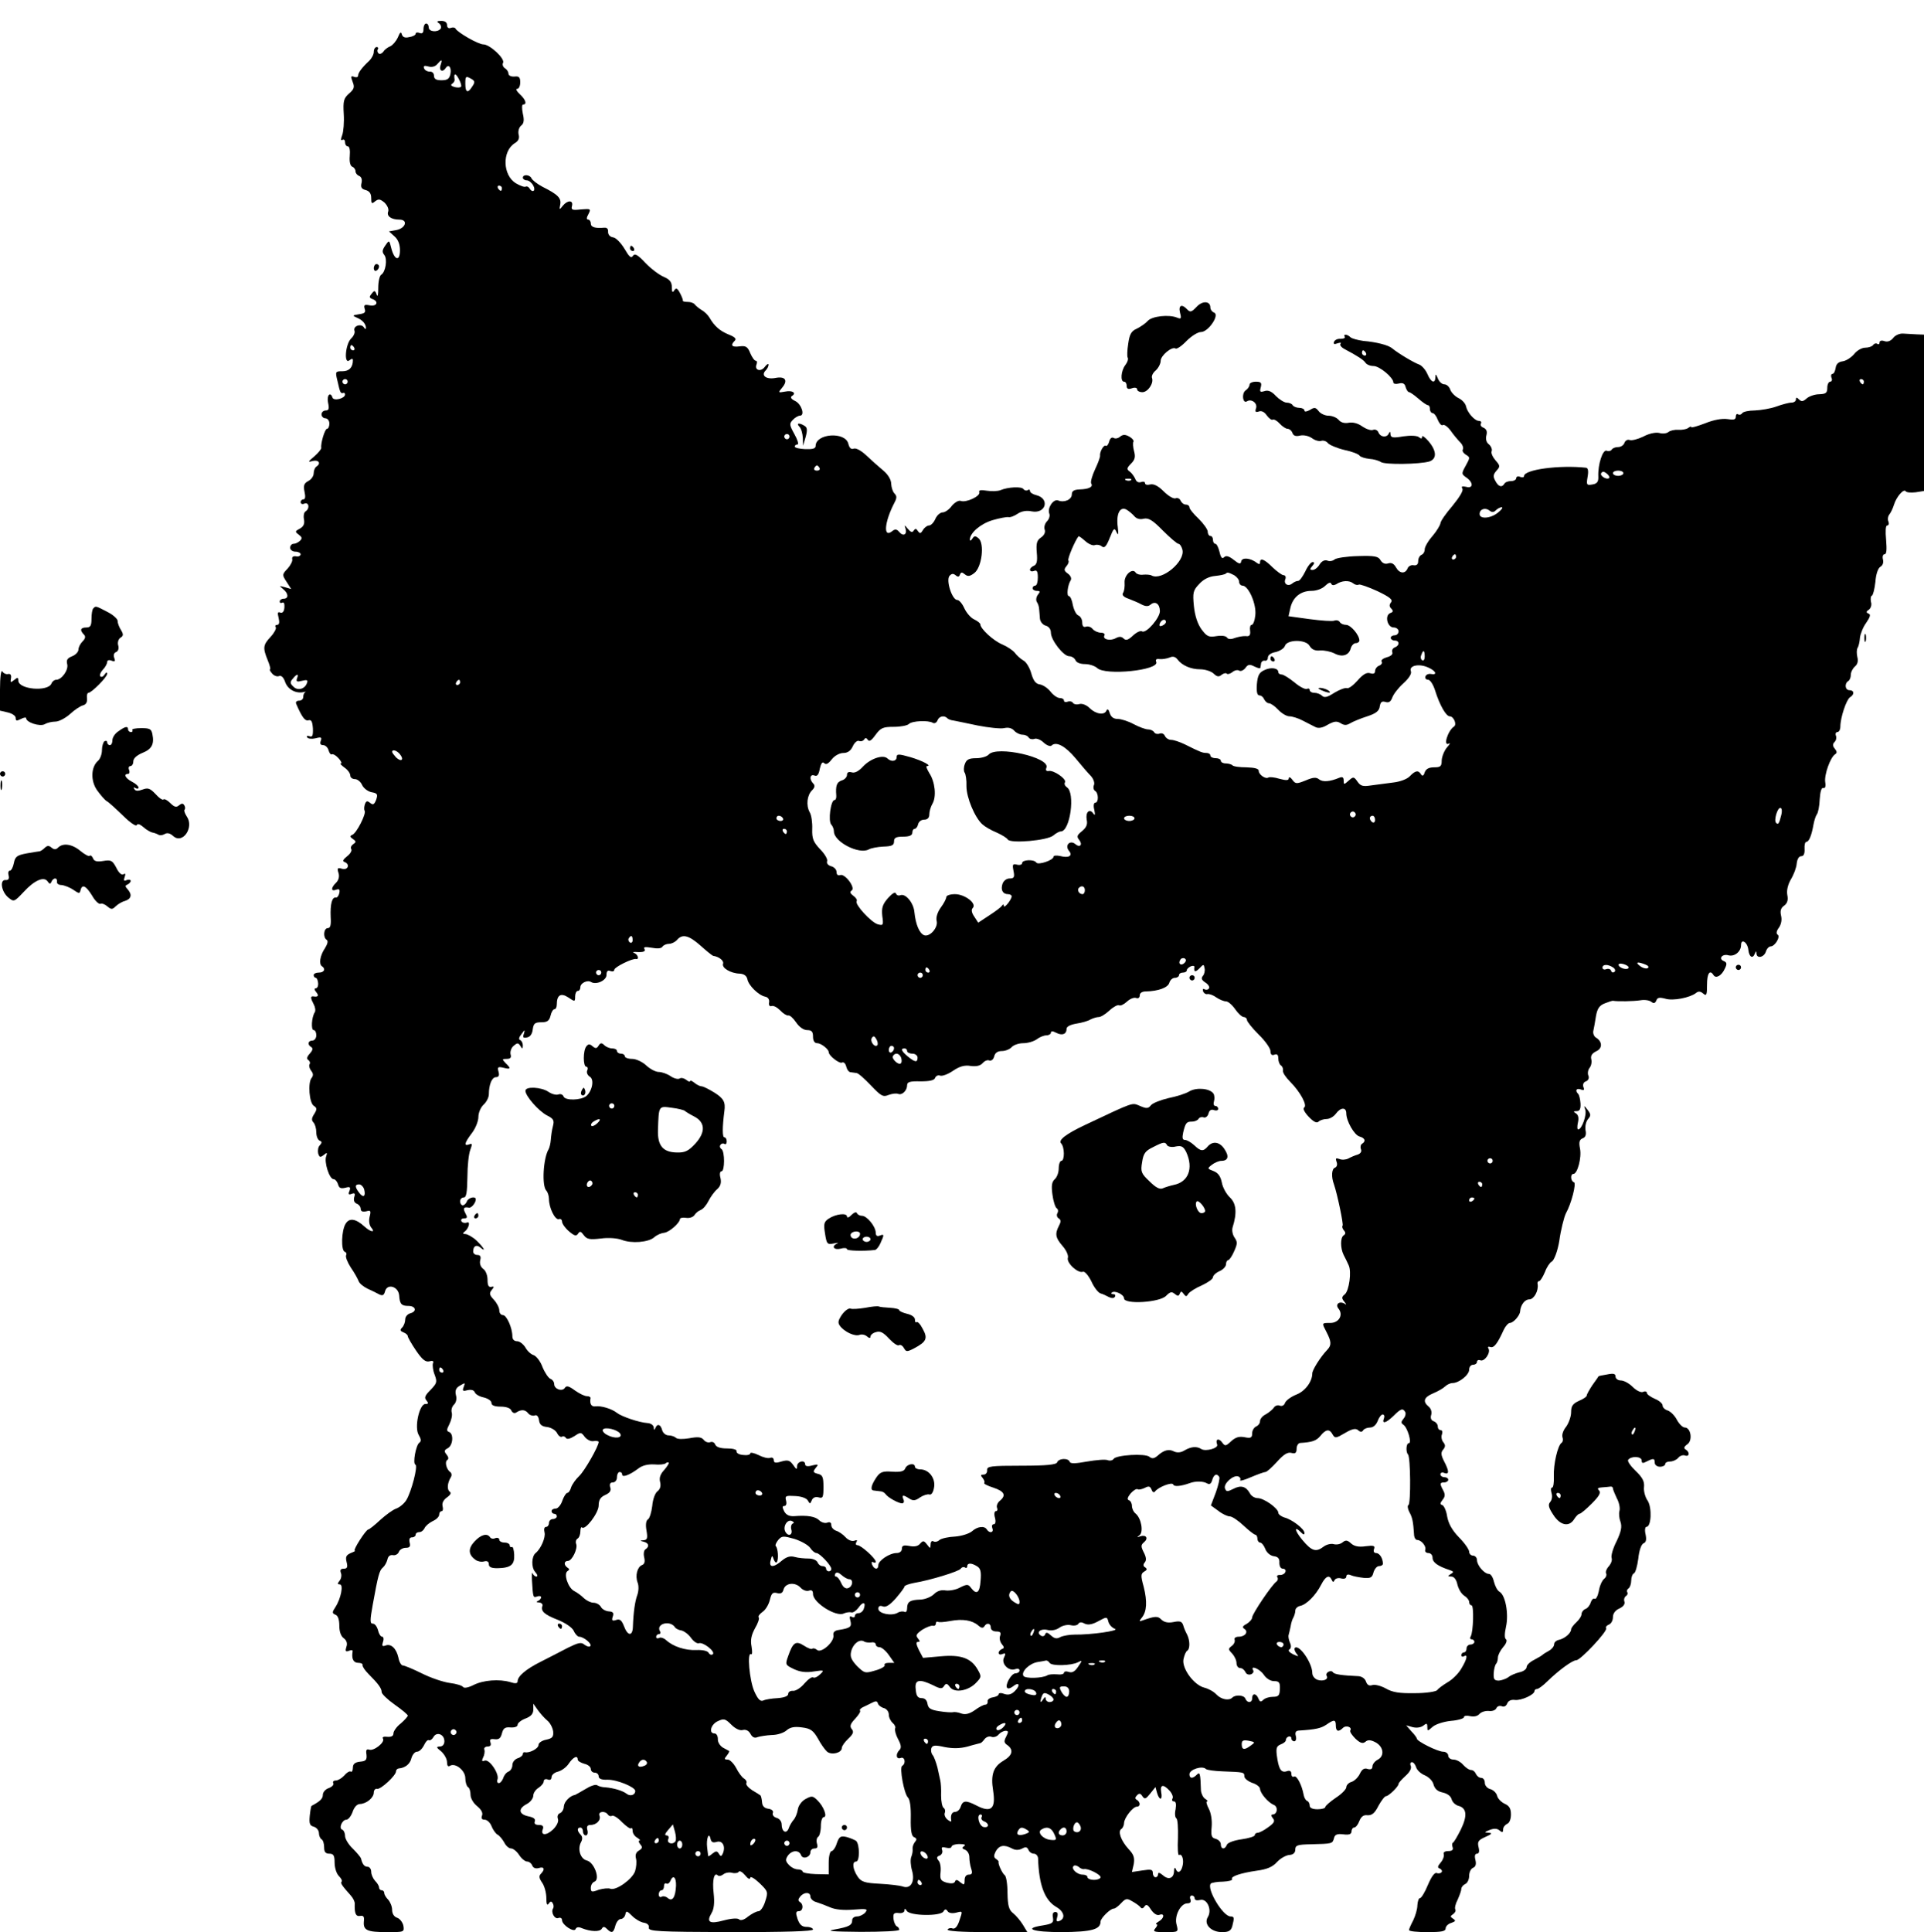 <svg version="1.0" xmlns="http://www.w3.org/2000/svg"
 width="736pt" height="739pt" viewBox="0 0 736 739"
 preserveAspectRatio="xMidYMid meet">
<g transform="translate(0,739) scale(0.1,-0.1)"
fill="#000000" stroke="none">
<path d="M1679 7301 c7 -5 10 -14 7 -20 -11 -16 -46 -13 -46 4 0 8 -4 15 -10
15 -5 0 -10 -9 -10 -21 0 -15 -5 -19 -15 -15 -8 3 -15 2 -15 -3 0 -5 -11 -11
-25 -13 -16 -4 -25 0 -28 11 -3 11 -7 8 -15 -12 -7 -15 -20 -30 -29 -34 -10
-4 -22 -13 -26 -20 -5 -7 -13 -11 -18 -8 -5 4 -7 11 -4 16 4 5 1 9 -4 9 -6 0
-11 -8 -11 -18 0 -10 -8 -25 -17 -34 -28 -26 -43 -46 -43 -57 0 -6 -7 -8 -15
-5 -13 5 -14 2 -6 -19 8 -20 6 -28 -14 -45 -20 -18 -23 -28 -20 -78 2 -31 -1
-68 -6 -81 -6 -16 -5 -22 1 -18 6 3 10 -1 10 -9 0 -9 5 -16 11 -16 6 0 9 -15
7 -37 -2 -22 2 -38 10 -41 6 -2 12 -10 12 -17 0 -7 6 -15 14 -18 9 -4 12 -14
9 -27 -4 -16 0 -23 16 -27 14 -4 21 -13 21 -30 0 -22 2 -24 15 -13 13 10 19 9
36 -5 11 -11 17 -25 14 -34 -7 -17 11 -31 43 -31 34 0 24 -33 -12 -40 l-28 -5
21 -19 c14 -12 21 -31 21 -53 0 -44 -21 -39 -33 7 -8 32 -8 33 -23 11 -12 -17
-13 -25 -4 -36 13 -16 5 -66 -12 -76 -6 -4 -11 -26 -11 -50 0 -26 -2 -37 -6
-26 -6 17 -9 17 -19 4 -10 -12 -10 -16 3 -21 25 -9 17 -29 -10 -24 -21 4 -24
2 -20 -13 5 -14 0 -18 -22 -21 -25 -4 -26 -5 -8 -13 22 -9 35 -24 35 -40 0 -5
-4 -4 -8 3 -11 16 -42 5 -36 -13 3 -7 -3 -21 -13 -30 -22 -22 -28 -101 -6 -83
9 7 13 7 13 0 0 -27 -14 -42 -40 -42 -27 0 -28 -1 -19 -37 10 -45 12 -49 22
-46 4 2 7 -1 7 -6 0 -15 -43 -26 -48 -12 -8 25 -23 9 -17 -19 5 -23 3 -30 -9
-30 -9 0 -16 -7 -16 -15 0 -8 7 -15 15 -15 8 0 15 -9 15 -20 0 -11 -4 -20 -9
-20 -8 0 -25 -56 -22 -73 1 -4 -11 -19 -26 -32 -26 -22 -26 -24 -6 -18 23 5
32 -10 13 -22 -5 -3 -10 -15 -10 -25 0 -11 -9 -24 -21 -30 -16 -9 -19 -17 -14
-41 4 -18 3 -29 -4 -29 -6 0 -11 -5 -11 -11 0 -6 7 -9 15 -5 17 6 21 -19 4
-30 -6 -3 -9 -17 -6 -31 3 -17 -2 -27 -16 -35 -19 -10 -19 -12 -4 -23 12 -9
14 -14 5 -23 -7 -7 -18 -12 -25 -12 -7 0 -13 -7 -13 -15 0 -8 9 -15 20 -15 11
0 20 -5 20 -10 0 -6 -8 -10 -17 -8 -11 2 -17 -2 -15 -11 2 -7 -7 -24 -18 -36
-21 -22 -21 -24 -4 -50 l18 -28 -24 7 c-23 6 -23 6 -7 -7 21 -17 22 -37 2 -37
-8 0 -15 -5 -15 -11 0 -5 4 -7 10 -4 6 3 9 -4 8 -18 -1 -16 -7 -23 -16 -20
-10 4 -11 -1 -6 -21 4 -17 2 -26 -6 -26 -6 0 -9 -4 -5 -9 3 -5 -6 -22 -20 -37
-29 -31 -30 -42 -11 -89 8 -19 12 -35 9 -35 -3 0 0 -7 7 -15 7 -9 19 -14 27
-11 9 4 18 -5 24 -23 10 -28 41 -45 71 -38 7 2 10 2 6 0 -5 -3 -8 -11 -8 -19
0 -8 -7 -14 -16 -14 -9 0 -14 -5 -11 -12 22 -51 34 -67 47 -63 11 3 15 -4 17
-31 1 -28 -2 -34 -13 -30 -9 3 -12 1 -9 -4 3 -6 18 -7 32 -4 22 6 25 4 20 -10
-4 -10 -1 -16 9 -16 9 0 18 -9 21 -20 3 -11 9 -18 13 -15 4 2 15 -4 25 -15 10
-11 14 -20 9 -20 -5 0 2 -7 14 -16 12 -8 22 -22 22 -30 0 -8 8 -14 18 -14 9 0
22 -10 27 -22 6 -13 22 -25 36 -28 23 -4 25 -8 18 -29 -7 -18 -12 -21 -23 -12
-11 9 -15 8 -20 -5 -3 -9 -4 -20 -1 -25 7 -11 -31 -86 -47 -92 -10 -4 -10 -8
2 -16 13 -9 13 -12 1 -20 -7 -5 -11 -13 -7 -19 3 -6 -4 -18 -16 -27 -15 -12
-19 -19 -10 -22 22 -8 14 -32 -9 -26 -18 5 -20 3 -14 -16 4 -13 1 -27 -9 -37
-21 -20 -20 -35 0 -27 12 4 15 1 12 -13 -2 -10 -8 -18 -13 -17 -15 3 -22 -26
-20 -74 2 -31 -1 -43 -11 -43 -16 0 -19 -36 -4 -45 6 -4 3 -16 -7 -32 -19 -28
-24 -61 -11 -69 15 -10 8 -24 -12 -24 -11 0 -20 -4 -20 -10 0 -5 4 -10 8 -10
4 0 8 -9 9 -20 1 -11 -3 -20 -9 -20 -6 0 -6 -6 2 -15 11 -14 7 -19 -12 -16
-11 1 -10 -7 2 -30 6 -11 8 -25 4 -31 -12 -19 -15 -68 -4 -68 6 0 10 -9 10
-20 0 -11 -7 -20 -15 -20 -17 0 -20 -16 -4 -25 7 -5 5 -13 -6 -25 -11 -12 -13
-20 -5 -25 5 -3 8 -11 4 -16 -3 -5 0 -16 6 -24 9 -11 9 -19 2 -28 -15 -18 -9
-97 9 -107 12 -8 12 -13 1 -31 -10 -15 -11 -24 -3 -32 6 -6 11 -23 11 -38 0
-15 6 -29 13 -32 9 -3 9 -8 1 -17 -7 -6 -9 -20 -7 -31 5 -16 8 -17 21 -7 13
11 15 10 10 -4 -9 -22 12 -88 28 -88 6 0 14 -9 17 -19 4 -15 10 -18 28 -14 18
5 21 3 16 -12 -6 -13 -3 -16 9 -11 11 4 14 1 9 -13 -3 -12 0 -21 10 -25 8 -3
15 -12 15 -20 0 -9 7 -12 21 -9 17 5 19 2 13 -21 -4 -16 -1 -32 6 -41 18 -21
-2 -18 -26 4 -33 30 -58 34 -72 10 -16 -26 -18 -102 -3 -107 6 -2 8 -8 5 -13
-3 -6 5 -27 18 -47 14 -20 27 -44 30 -52 3 -9 18 -21 34 -29 16 -7 36 -17 45
-22 13 -6 18 -3 22 12 8 31 51 19 54 -16 2 -33 9 -40 36 -40 27 0 33 -21 7
-28 -11 -3 -20 -13 -20 -24 0 -10 -5 -24 -12 -31 -9 -9 -7 -13 5 -18 9 -3 17
-10 17 -15 0 -4 14 -29 31 -54 24 -35 36 -45 51 -42 14 4 18 1 14 -8 -2 -7 0
-27 7 -44 10 -27 8 -32 -16 -57 -21 -21 -25 -30 -16 -40 9 -11 8 -14 -4 -14
-23 0 -43 -91 -25 -119 9 -15 10 -24 2 -29 -13 -9 -26 -80 -15 -84 11 -4 -16
-106 -35 -136 -8 -13 -25 -27 -38 -32 -13 -4 -41 -25 -62 -44 -21 -20 -42 -36
-45 -36 -9 0 -60 -80 -52 -81 5 0 -2 -4 -15 -9 -18 -8 -21 -15 -16 -35 5 -19
2 -25 -11 -25 -12 0 -15 -5 -11 -16 4 -9 1 -23 -5 -30 -9 -11 -8 -14 1 -14 15
0 4 -55 -17 -87 -13 -20 -13 -23 0 -29 10 -3 15 -19 15 -42 0 -22 6 -40 17
-48 11 -8 15 -20 10 -33 -5 -16 -3 -20 10 -15 9 4 15 3 14 -2 -5 -28 3 -44 21
-44 11 0 19 -4 17 -9 -1 -5 9 -20 23 -34 38 -38 50 -55 50 -69 0 -7 23 -29 50
-48 27 -19 50 -38 50 -42 0 -3 -12 -17 -27 -30 -16 -12 -28 -30 -28 -38 0 -10
-8 -14 -23 -13 -14 2 -21 -1 -17 -7 9 -14 -36 -49 -53 -42 -10 3 -13 -2 -10
-19 2 -20 -2 -25 -24 -27 -20 -2 -28 -9 -28 -23 0 -11 -4 -18 -8 -15 -5 3 -16
-4 -25 -15 -9 -10 -24 -19 -32 -19 -9 0 -13 -5 -10 -10 3 -6 -4 -14 -17 -19
-13 -4 -23 -16 -23 -26 0 -15 -11 -25 -43 -42 -2 -1 -5 -18 -7 -38 -3 -30 0
-38 16 -42 10 -3 19 -14 19 -24 0 -10 5 -21 10 -24 6 -3 10 -17 10 -31 0 -17
5 -24 20 -24 16 0 20 -7 20 -34 0 -19 7 -42 16 -51 9 -9 14 -18 11 -22 -6 -5
2 -16 35 -53 9 -10 16 -24 15 -32 -1 -37 4 -49 21 -46 13 2 16 -3 14 -21 -3
-34 12 -41 89 -41 65 0 66 0 62 25 -3 13 -14 27 -24 30 -12 4 -19 16 -19 30 0
13 -7 30 -15 39 -8 8 -15 19 -15 25 0 6 -4 11 -10 11 -5 0 -10 5 -10 11 0 6
-7 17 -15 25 -8 9 -15 24 -15 35 0 10 -6 19 -14 19 -12 0 -20 10 -25 32 -1 4
-15 21 -31 37 -17 16 -30 38 -30 49 0 11 -5 22 -11 24 -14 5 0 38 16 38 7 0
18 13 24 30 6 18 17 30 28 30 25 1 53 24 53 44 0 9 6 16 13 14 13 -3 72 51 72
67 0 6 5 10 10 11 25 2 44 17 49 40 4 13 13 24 21 24 9 0 20 11 27 25 6 13 14
22 19 19 4 -2 12 3 17 12 12 22 42 11 42 -16 0 -12 -7 -20 -17 -20 -15 -1 -15
-3 5 -19 12 -11 22 -29 22 -41 0 -13 4 -19 11 -14 21 13 59 -18 59 -47 0 -15
5 -31 10 -34 6 -3 10 -17 10 -30 0 -13 11 -32 25 -43 16 -13 23 -26 19 -36 -4
-11 -1 -16 10 -16 9 0 21 -11 26 -24 5 -13 15 -28 23 -33 8 -4 19 -18 26 -30
6 -13 18 -23 26 -23 8 0 22 -11 31 -25 9 -14 23 -25 30 -25 8 0 17 -7 20 -15
4 -10 13 -13 25 -10 21 7 25 -5 8 -22 -8 -8 -7 -17 5 -34 9 -13 16 -39 16 -59
0 -23 3 -30 9 -21 6 9 11 10 15 2 4 -6 5 -15 2 -20 -10 -15 6 -43 20 -37 8 3
14 -1 14 -8 0 -19 47 -49 52 -34 3 7 11 9 24 3 33 -13 68 -15 76 -2 5 9 10 9
20 -1 18 -18 25 -15 32 13 4 14 13 25 20 25 8 0 16 8 18 17 3 16 6 15 26 -5
12 -12 32 -24 45 -26 13 -2 21 -9 19 -19 -2 -14 32 -16 313 -17 208 0 315 3
315 10 0 5 -11 10 -24 10 -18 0 -27 8 -35 30 -8 24 -7 30 5 30 16 0 19 26 4
35 -8 5 -7 11 1 21 15 18 39 18 39 0 0 -8 10 -18 22 -21 13 -4 37 -13 53 -20
20 -9 52 -12 89 -9 52 4 57 3 46 -11 -7 -8 -21 -15 -31 -15 -11 0 -19 -6 -19
-14 0 -20 -13 -26 -68 -36 -35 -6 -8 -8 101 -9 83 0 147 3 147 8 0 5 -4 11 -9
13 -5 2 -11 14 -13 28 -2 21 1 25 20 23 12 -2 22 3 22 10 0 8 3 8 9 -2 12 -19
129 -21 140 -2 6 10 10 10 16 1 4 -7 17 -9 31 -6 28 7 27 9 13 -33 -7 -20 -16
-30 -25 -27 -7 3 -16 1 -19 -4 -4 -6 53 -10 150 -10 l155 0 -17 28 c-9 15 -26
35 -37 44 -17 13 -21 29 -22 78 0 34 -5 65 -11 68 -9 7 -26 43 -23 51 1 2 -4
7 -10 11 -9 6 -9 13 -1 29 13 23 32 27 62 11 13 -7 25 -7 38 -1 14 8 20 7 25
-4 3 -8 12 -15 21 -15 8 0 15 -8 16 -17 3 -102 25 -161 70 -187 31 -18 36 -45
10 -54 -9 -3 -11 1 -7 15 4 13 2 20 -7 20 -9 0 -12 -8 -9 -22 3 -19 -2 -23
-37 -29 -80 -12 -42 -26 72 -26 112 1 147 10 147 40 0 13 37 50 51 50 5 0 17
9 28 21 17 18 22 19 42 7 13 -7 27 -17 32 -23 4 -6 10 -5 15 3 7 10 13 7 25
-12 11 -16 23 -23 32 -20 21 8 19 -13 -2 -25 -10 -6 -14 -11 -9 -11 5 0 3 -7
-4 -15 -11 -13 -6 -15 38 -15 50 0 50 0 43 28 -10 33 15 82 41 82 11 0 15 5
12 15 -4 8 -1 15 5 15 6 0 11 -5 11 -11 0 -7 9 -9 21 -6 26 7 47 -38 29 -66
-16 -27 13 -57 55 -57 25 0 34 5 39 23 8 32 8 37 -7 37 -29 0 -93 107 -75 126
4 3 24 7 46 7 22 1 38 5 35 10 -6 10 33 23 95 32 38 5 60 14 77 33 13 14 34
26 47 27 15 1 23 8 23 21 0 16 8 19 60 20 82 2 82 2 88 23 3 14 12 18 36 15
22 -3 31 1 31 11 0 8 5 15 10 15 6 0 15 11 20 25 7 17 16 24 31 22 17 -1 28 8
42 36 11 20 24 37 29 37 10 0 48 37 48 47 0 4 12 17 26 30 16 14 24 28 21 38
-4 8 -2 15 4 15 6 0 13 -9 16 -19 3 -11 18 -25 33 -31 16 -7 31 -22 34 -36 5
-17 16 -26 35 -30 18 -4 31 -14 34 -26 3 -11 15 -22 26 -25 32 -8 35 -38 9
-91 -13 -26 -26 -48 -30 -50 -4 -2 -4 -10 -1 -18 3 -9 -2 -14 -17 -14 -13 0
-20 -5 -17 -12 2 -7 -3 -22 -12 -32 -12 -14 -13 -20 -3 -23 6 -3 10 -9 7 -13
-3 -5 -12 -7 -19 -4 -8 3 -20 -13 -34 -46 -11 -27 -25 -50 -30 -50 -5 0 -9
-12 -10 -27 0 -16 -8 -41 -16 -58 -9 -17 -16 -33 -16 -37 0 -5 32 -8 70 -8 54
0 70 3 70 14 0 8 10 18 21 21 17 6 19 9 8 16 -12 8 -12 10 0 18 7 5 11 13 8
18 -3 5 1 22 9 37 7 16 14 34 14 41 0 7 7 15 15 19 8 3 15 17 15 31 0 14 7 28
15 31 10 4 13 14 9 30 -4 15 -2 24 6 24 8 0 10 9 6 25 -5 21 -1 27 26 39 25
11 28 15 13 16 -18 1 -18 2 4 11 16 6 28 6 37 -2 11 -9 14 -8 14 4 0 8 7 17
15 21 9 3 15 18 15 36 0 22 -6 33 -24 41 -13 6 -27 20 -29 31 -3 11 -15 22
-26 25 -12 3 -21 14 -21 24 0 11 -6 19 -14 19 -8 0 -16 7 -20 15 -3 8 -11 15
-18 15 -8 0 -21 9 -31 20 -9 11 -26 20 -37 20 -11 0 -20 7 -20 15 0 8 -9 15
-19 15 -21 0 -101 40 -101 50 0 3 -9 16 -21 28 l-20 23 25 -7 c16 -4 32 -1 41
6 12 10 15 9 15 -5 0 -17 1 -17 20 0 11 10 42 20 70 23 27 2 50 9 50 14 0 6
11 7 24 4 15 -3 28 0 35 8 7 8 23 13 36 12 13 -2 26 3 29 10 3 8 12 11 21 8 9
-4 17 1 21 11 4 10 15 15 29 13 24 -3 75 20 75 34 0 4 4 8 10 8 5 0 23 13 39
29 43 42 96 81 111 81 16 0 120 111 114 122 -3 5 2 11 10 14 9 3 16 16 16 28
0 15 9 27 25 34 15 7 22 17 19 26 -3 8 0 17 5 21 6 3 9 10 6 15 -3 5 -1 11 5
15 5 3 10 17 10 30 0 13 5 25 10 27 6 2 13 27 17 56 3 32 12 56 20 59 10 4 12
14 8 34 -4 16 -2 29 3 29 19 0 22 73 5 100 -10 14 -16 38 -14 53 2 21 -6 36
-32 61 -19 18 -32 37 -29 42 11 16 52 14 52 -2 0 -11 4 -12 19 -4 26 13 31 13
31 -5 0 -8 9 -15 20 -15 11 0 20 5 20 10 0 6 8 10 19 10 10 0 24 6 31 14 6 8
18 12 26 9 17 -6 19 13 2 23 -8 5 -6 11 7 20 21 15 13 64 -10 64 -8 0 -21 13
-30 29 -8 16 -24 32 -35 36 -11 3 -20 12 -20 19 0 8 -13 19 -30 26 -16 7 -30
17 -30 22 0 6 -7 8 -15 4 -8 -3 -25 5 -39 19 -14 14 -34 25 -46 25 -11 0 -20
7 -20 15 0 11 -8 13 -32 8 -18 -3 -33 -6 -33 -7 0 -1 -10 -15 -23 -33 -12 -18
-22 -36 -22 -40 0 -5 -13 -14 -30 -21 -24 -11 -30 -20 -30 -44 0 -16 -9 -41
-19 -55 -11 -13 -17 -31 -14 -40 3 -8 2 -18 -4 -22 -14 -10 -31 -81 -29 -128
1 -24 -2 -43 -7 -43 -5 0 -5 -9 -2 -20 4 -12 2 -27 -5 -35 -9 -10 -6 -22 12
-49 26 -41 61 -48 80 -16 7 11 16 20 20 20 5 0 26 18 47 39 28 28 36 42 28 50
-8 8 -5 11 11 12 12 1 27 2 32 3 6 1 10 -2 10 -7 0 -4 7 -21 15 -38 9 -16 13
-38 10 -48 -3 -10 -1 -29 4 -42 6 -18 3 -36 -15 -74 -14 -27 -22 -56 -19 -64
3 -8 -2 -22 -11 -32 -9 -10 -13 -22 -10 -27 3 -5 0 -15 -8 -21 -8 -7 -17 -27
-20 -47 -4 -19 -11 -32 -16 -29 -5 3 -11 -3 -15 -14 -3 -11 -12 -22 -20 -25
-8 -3 -15 -12 -15 -19 0 -8 -9 -22 -20 -32 -11 -10 -20 -22 -20 -27 0 -14 -24
-35 -46 -40 -10 -2 -19 -9 -19 -17 0 -8 -9 -19 -20 -25 -11 -6 -22 -13 -25
-16 -3 -3 -17 -11 -32 -19 -16 -8 -28 -20 -28 -27 0 -8 -12 -17 -27 -20 -16
-4 -35 -12 -43 -19 -8 -6 -25 -12 -36 -13 -18 0 -21 5 -20 28 1 16 5 32 9 36
4 4 7 15 7 24 0 9 9 27 20 40 12 13 16 26 11 30 -6 3 -6 21 0 48 11 49 -2 121
-25 134 -8 4 -17 22 -21 38 -4 17 -12 30 -19 30 -18 0 -46 33 -46 53 0 9 -7
17 -15 17 -8 0 -15 7 -15 15 0 8 -17 33 -39 55 -26 27 -40 52 -45 79 -3 22
-12 41 -18 44 -10 3 -10 7 0 20 10 12 11 21 3 36 -14 26 -14 31 4 31 8 0 15 5
15 10 0 6 -7 10 -15 10 -8 0 -15 5 -15 11 0 6 7 9 15 5 19 -7 19 7 -1 45 -12
24 -13 34 -3 45 8 10 9 17 0 28 -6 7 -9 21 -5 30 3 9 1 16 -5 16 -6 0 -11 6
-11 14 0 8 -7 17 -16 20 -10 4 -13 13 -9 25 3 10 -1 24 -10 31 -24 20 -18 36
18 51 17 7 38 19 45 26 7 7 20 13 28 13 25 0 64 31 64 51 0 11 7 19 15 19 8 0
15 5 15 11 0 6 6 9 13 6 16 -6 40 29 31 45 -4 6 -1 9 7 6 14 -5 28 14 51 65 7
15 18 27 24 27 13 0 38 28 39 44 2 25 18 46 35 46 18 0 36 33 32 58 -2 6 1 12
6 12 4 0 14 16 22 35 7 19 19 36 25 39 10 4 24 43 30 81 5 38 18 90 25 104 21
37 41 116 31 119 -13 4 -15 32 -2 32 15 0 32 62 25 97 -5 25 -2 34 10 39 11 4
15 14 11 32 -2 15 2 33 10 42 11 13 11 18 -2 35 -14 18 -15 18 -9 1 7 -19 -13
-76 -27 -76 -4 0 -4 12 -1 26 4 17 2 29 -7 35 -11 7 -11 9 2 9 12 0 16 8 15
29 -1 16 -5 33 -9 37 -13 13 -7 23 10 17 12 -5 15 -2 10 9 -3 10 0 19 10 22 9
4 13 13 9 22 -4 9 -1 23 5 30 6 8 9 22 6 33 -3 13 3 22 19 30 25 11 24 38 -2
53 -7 5 -11 16 -9 25 2 10 7 35 10 56 5 29 13 41 33 49 15 6 30 11 33 10 18
-3 77 -2 104 2 16 3 35 0 42 -6 9 -7 14 -6 19 5 4 12 12 13 35 7 29 -9 94 4
117 22 8 7 17 7 27 -2 13 -11 15 -6 15 34 0 43 11 59 25 36 9 -14 31 -2 43 25
9 18 8 24 -4 29 -22 9 -5 29 18 22 23 -6 48 14 48 39 0 27 25 11 28 -18 3 -28
17 -36 25 -14 4 10 6 10 6 0 1 -21 29 -15 36 7 3 11 12 20 18 20 17 0 39 38
27 45 -6 4 -5 14 5 27 9 13 12 31 8 46 -4 18 -1 29 12 38 12 9 16 21 12 41 -3
18 2 39 14 60 11 18 21 45 22 60 2 17 8 28 17 28 10 0 14 10 13 28 -1 15 2 27
7 27 10 0 20 25 27 65 3 17 9 35 13 40 5 6 10 32 11 58 2 30 7 46 14 43 7 -2
10 6 7 23 -4 28 20 95 38 106 8 5 7 11 -1 21 -9 11 -9 18 -1 26 6 6 8 17 5 24
-3 8 0 14 6 14 6 0 11 10 11 21 0 34 23 103 37 112 18 11 16 27 -2 27 -17 0
-20 25 -5 35 6 3 10 14 10 24 0 10 7 24 16 32 10 8 13 21 9 36 -3 13 -3 29 1
35 4 6 8 24 9 39 2 15 12 41 24 57 15 22 18 32 9 35 -10 4 -10 8 1 15 8 6 12
19 8 30 -2 12 -1 22 4 24 4 2 10 25 13 52 2 29 10 53 19 58 9 5 13 16 10 28
-3 11 0 20 6 20 8 0 9 18 6 55 -3 33 -2 55 4 55 6 0 8 7 5 15 -4 8 -2 21 4 28
5 6 13 23 17 36 9 30 37 63 45 52 3 -5 20 -6 38 -4 l32 5 0 299 0 299 -27 1
c-16 1 -39 2 -53 3 -14 1 -31 -7 -38 -17 -9 -11 -21 -16 -33 -12 -11 4 -19 2
-19 -5 0 -6 -4 -9 -9 -5 -5 3 -12 1 -16 -5 -3 -5 -17 -10 -30 -10 -13 0 -32
-11 -42 -24 -11 -13 -30 -26 -44 -28 -16 -2 -25 -10 -27 -25 -2 -13 -7 -23
-12 -23 -5 0 -7 -7 -4 -15 4 -8 1 -15 -5 -15 -6 0 -11 -11 -11 -23 0 -20 -5
-24 -31 -25 -17 0 -39 -8 -48 -16 -13 -12 -20 -13 -29 -4 -9 9 -12 9 -12 0 0
-7 -8 -12 -17 -12 -10 0 -36 -7 -58 -15 -22 -8 -59 -14 -82 -15 -23 0 -45 -5
-48 -10 -4 -6 -11 -8 -16 -5 -5 4 -9 -1 -9 -9 0 -11 -8 -13 -32 -9 -21 3 -53
-3 -85 -16 -29 -11 -53 -18 -53 -15 0 4 -6 2 -12 -3 -7 -5 -24 -8 -38 -7 -14
1 -31 -3 -37 -8 -7 -6 -23 -8 -36 -4 -14 3 -39 -2 -61 -14 -21 -10 -44 -16
-52 -13 -8 3 -17 -2 -20 -11 -3 -9 -14 -16 -24 -16 -11 0 -21 -4 -25 -10 -3
-5 -12 -7 -19 -4 -15 6 -34 -53 -32 -98 1 -20 -4 -28 -22 -31 -23 -4 -24 -2
-19 29 4 22 2 34 -6 35 -102 11 -237 -7 -237 -32 0 -5 -7 -6 -15 -3 -8 4 -15
1 -15 -5 0 -6 -9 -11 -19 -11 -11 0 -23 -4 -26 -10 -10 -16 -23 -12 -35 11 -9
16 -8 24 4 38 15 16 15 20 -3 40 -11 13 -18 28 -15 35 3 7 -2 19 -10 26 -10 7
-14 21 -10 35 4 15 0 24 -11 29 -9 3 -13 10 -10 16 3 5 0 10 -7 10 -17 0 -45
32 -50 56 -2 10 -14 24 -28 31 -13 6 -28 21 -32 32 -4 12 -14 21 -23 21 -9 0
-20 10 -25 23 -7 17 -9 18 -9 5 -1 -28 -17 -21 -31 12 -7 16 -21 32 -32 36
-18 6 -79 42 -103 62 -14 12 -61 24 -110 28 -21 3 -44 9 -49 14 -12 12 -29 13
-22 2 3 -5 -4 -8 -16 -8 -12 1 -23 -5 -25 -12 -3 -8 1 -10 14 -5 10 3 15 3 11
-2 -4 -4 2 -13 15 -20 51 -27 72 -41 80 -52 4 -7 18 -13 31 -13 23 0 76 -44
76 -63 0 -5 9 -7 21 -4 15 4 23 0 26 -14 3 -10 9 -19 13 -19 4 0 20 -11 36
-25 16 -14 32 -25 37 -25 4 0 7 -7 7 -15 0 -8 5 -15 10 -15 6 0 15 -12 20 -26
6 -14 14 -23 19 -20 5 4 19 -6 30 -21 11 -16 28 -36 37 -45 9 -9 13 -21 10
-27 -4 -5 2 -14 11 -20 17 -10 17 -11 0 -42 -17 -31 -17 -32 3 -46 27 -19 26
-43 -2 -35 -15 3 -19 2 -14 -7 5 -7 -11 -33 -38 -66 -25 -29 -46 -59 -46 -67
-1 -7 -14 -29 -30 -48 -17 -19 -30 -42 -30 -51 0 -10 -6 -19 -12 -21 -7 -3
-13 -13 -13 -24 0 -13 -6 -18 -18 -16 -9 2 -20 -4 -23 -13 -9 -21 -31 -19 -44
5 -8 14 -17 19 -30 15 -12 -4 -22 1 -29 12 -8 15 -22 18 -86 16 -42 -1 -83 -7
-90 -13 -7 -6 -20 -8 -28 -4 -10 3 -21 -2 -29 -15 -7 -12 -19 -21 -27 -21 -11
0 -11 3 -1 15 9 10 9 15 1 15 -6 0 -19 -16 -28 -36 -10 -20 -22 -37 -28 -36
-5 0 -15 -4 -22 -10 -16 -13 -34 -1 -26 17 3 8 0 15 -7 15 -6 0 -25 14 -42 30
-31 31 -48 38 -48 19 0 -8 -4 -8 -12 -2 -24 19 -57 22 -60 6 -2 -12 -8 -11
-29 6 -18 14 -29 17 -36 10 -8 -8 -13 -2 -18 20 -4 17 -11 31 -16 31 -5 0 -9
7 -9 15 0 8 -4 15 -10 15 -5 0 -10 7 -10 16 0 9 -16 31 -35 50 -19 18 -35 37
-35 43 0 6 -6 11 -14 11 -8 0 -16 7 -20 15 -3 8 -12 12 -19 9 -8 -3 -28 9 -46
27 -21 21 -38 29 -51 26 -11 -3 -20 -1 -20 5 0 6 -7 7 -15 4 -10 -3 -18 1 -22
12 -4 9 -13 22 -21 28 -13 9 -12 14 5 31 15 15 17 26 11 48 -4 15 -5 32 -2 36
2 4 -5 13 -16 19 -16 9 -25 8 -35 0 -8 -7 -19 -9 -25 -5 -7 4 -14 -2 -17 -14
-3 -11 -9 -19 -13 -16 -8 5 -24 -24 -22 -38 1 -4 -7 -27 -19 -52 -11 -24 -18
-48 -15 -54 9 -13 -8 -22 -44 -23 -22 -1 -30 -6 -30 -19 0 -20 -29 -33 -53
-23 -18 6 -42 -30 -33 -51 3 -8 -1 -21 -9 -29 -8 -8 -12 -22 -9 -31 4 -10 -1
-22 -14 -31 -16 -11 -19 -22 -16 -58 3 -33 0 -45 -11 -50 -8 -3 -15 -10 -15
-15 0 -6 7 -8 15 -5 11 5 15 -1 15 -25 0 -17 -4 -31 -10 -31 -5 0 -10 -4 -10
-10 0 -5 7 -10 16 -10 13 0 14 -3 4 -15 -6 -8 -8 -20 -4 -27 5 -7 9 -20 9 -28
1 -8 2 -25 3 -36 1 -12 11 -24 22 -27 12 -3 20 -14 20 -27 0 -28 48 -90 70
-90 10 0 20 -7 24 -15 3 -9 18 -15 36 -15 17 0 38 -7 47 -15 30 -30 238 -9
226 23 -4 9 0 13 13 11 10 -1 28 2 38 6 13 6 22 3 30 -7 17 -23 51 -38 87 -38
18 0 41 -7 51 -16 13 -13 21 -14 31 -5 8 6 17 8 20 4 4 -3 13 0 21 6 8 7 20
10 26 6 6 -4 17 1 24 10 10 14 16 15 34 6 12 -6 23 -9 23 -6 1 3 2 11 3 18 1
6 7 11 14 10 7 -2 12 4 12 12 0 9 12 18 30 21 16 4 32 14 35 23 8 26 82 26 95
0 8 -13 20 -19 40 -17 16 1 40 -4 54 -11 30 -16 56 -8 63 19 3 11 12 20 19 20
8 0 14 5 14 10 0 21 -33 60 -51 60 -10 0 -21 5 -24 11 -4 6 -13 8 -21 5 -8 -3
-50 0 -95 6 l-80 11 7 31 c9 41 39 66 81 66 19 0 41 8 52 19 12 12 21 15 23 9
3 -7 9 -8 19 -3 22 15 50 16 65 4 7 -6 17 -8 22 -5 4 2 36 -9 71 -25 48 -23
60 -33 52 -43 -7 -9 -7 -16 1 -24 8 -8 8 -13 -4 -17 -22 -9 -11 -55 13 -55 11
0 19 -7 19 -15 0 -8 -7 -15 -15 -15 -8 0 -15 -4 -15 -10 0 -5 7 -10 15 -10 19
0 20 -19 1 -26 -8 -3 -13 -11 -10 -19 3 -7 -5 -15 -21 -19 -14 -4 -23 -11 -20
-16 4 -6 -1 -13 -9 -16 -9 -3 -16 -13 -16 -21 0 -9 -6 -12 -19 -8 -13 4 -27
-4 -48 -28 -16 -18 -34 -32 -41 -29 -7 2 -28 -6 -48 -18 -26 -17 -38 -20 -47
-11 -6 6 -19 11 -29 11 -10 0 -18 5 -18 11 0 5 -5 7 -10 4 -6 -3 -27 7 -47 24
-21 17 -43 31 -50 31 -7 0 -13 4 -13 9 0 16 -28 20 -53 8 -20 -9 -26 -20 -29
-54 -2 -30 1 -43 10 -43 7 0 15 -7 18 -15 4 -8 12 -15 18 -15 7 0 23 -11 36
-25 13 -14 32 -25 43 -25 10 0 33 -7 50 -16 18 -9 40 -21 49 -25 11 -6 28 -3
47 9 24 13 34 15 49 6 14 -9 23 -9 38 0 10 6 39 18 64 26 34 11 46 21 48 38 3
17 8 21 22 17 13 -4 20 1 26 17 4 12 23 37 42 54 22 20 33 37 29 47 -8 21 31
30 66 14 30 -13 37 -30 11 -25 -10 2 -19 -3 -21 -9 -3 -7 2 -13 10 -13 8 0 20
-19 27 -42 18 -57 42 -98 56 -98 15 0 28 -31 16 -39 -24 -16 -43 -78 -19 -65
6 4 3 -3 -8 -15 -10 -12 -19 -34 -20 -49 0 -23 -4 -27 -29 -27 -20 0 -31 -6
-36 -19 -4 -14 -9 -16 -14 -8 -10 17 -22 15 -43 -7 -10 -11 -37 -21 -63 -24
-25 -3 -62 -8 -84 -11 -32 -5 -41 -3 -53 14 -14 20 -16 20 -34 4 -18 -16 -19
-16 -19 1 0 12 -5 15 -17 10 -36 -15 -63 -17 -77 -6 -11 9 -23 8 -51 -4 -35
-14 -39 -14 -51 2 -7 10 -14 13 -14 6 0 -8 -9 -9 -35 -2 -19 6 -39 8 -43 5
-11 -7 -37 11 -37 26 0 8 -16 12 -47 13 -25 0 -50 3 -54 8 -4 4 -16 7 -26 7
-10 0 -18 5 -18 10 0 6 -9 10 -20 10 -11 0 -20 5 -20 10 0 6 -7 10 -15 10 -15
0 -23 3 -83 33 -19 9 -42 17 -52 17 -10 0 -20 7 -24 15 -3 8 -12 12 -20 9 -8
-3 -17 -1 -21 5 -3 6 -14 11 -23 11 -10 0 -34 9 -55 20 -20 11 -48 20 -61 20
-16 0 -26 7 -31 23 -4 13 -8 17 -12 10 -7 -20 -41 -15 -64 8 -12 12 -29 19
-40 16 -10 -3 -22 -1 -25 5 -3 5 -12 7 -20 4 -8 -3 -14 -1 -14 4 0 6 -7 10
-16 10 -9 0 -25 11 -35 24 -11 14 -29 26 -41 28 -16 2 -25 14 -33 42 -6 22
-20 45 -31 50 -10 6 -25 19 -32 29 -7 9 -29 24 -48 32 -34 14 -84 60 -84 77 0
4 -11 13 -24 19 -13 6 -29 25 -37 42 -8 18 -20 32 -27 32 -20 0 -44 75 -30 92
8 9 14 10 23 3 9 -8 14 -7 17 2 4 10 8 10 19 1 11 -9 19 -8 36 5 29 22 40 114
16 133 -12 10 -16 10 -24 -2 -5 -8 -9 -9 -9 -3 0 25 40 60 86 74 27 8 55 13
61 12 7 -2 23 4 36 13 15 10 35 13 53 9 55 -11 71 49 18 62 -13 3 -24 10 -24
16 0 5 -4 7 -9 3 -5 -3 -12 -1 -16 4 -6 11 -60 8 -88 -4 -10 -4 -33 -5 -52 -2
-24 4 -32 2 -29 -6 5 -15 -51 -41 -71 -33 -8 3 -23 -6 -34 -19 -10 -14 -26
-25 -35 -25 -9 0 -22 -11 -28 -25 -6 -14 -17 -25 -24 -25 -7 0 -18 -8 -23 -17
-9 -15 -12 -15 -20 -4 -6 10 -10 10 -16 1 -5 -8 -11 -6 -22 7 -13 16 -14 16
-9 1 7 -23 -9 -31 -24 -13 -9 11 -16 12 -26 4 -36 -30 -32 32 8 109 9 17 9 25
0 34 -7 7 -12 23 -13 38 0 15 -12 35 -30 50 -17 14 -46 40 -64 57 -20 19 -40
30 -49 27 -10 -4 -17 2 -21 19 -12 47 -125 39 -125 -9 0 -10 -12 -13 -40 -12
-22 1 -40 5 -40 10 0 4 5 8 11 8 5 0 0 18 -12 39 -20 36 -20 41 -6 55 8 9 21
16 27 16 20 0 6 44 -18 56 -15 7 -20 14 -13 19 19 11 3 23 -26 17 -27 -5 -27
-4 -12 14 25 29 13 46 -26 38 -35 -6 -55 10 -36 29 6 6 11 16 11 22 0 5 -7 2
-15 -9 -15 -20 -40 -12 -31 10 3 8 2 14 -3 14 -5 0 -14 13 -21 29 -10 25 -17
29 -41 26 -30 -4 -36 4 -18 22 7 7 0 14 -23 23 -34 14 -55 32 -74 65 -6 10
-19 23 -30 29 -10 6 -22 16 -26 21 -4 6 -16 10 -27 10 -12 0 -20 2 -19 5 1 3
-4 16 -11 29 -10 19 -15 21 -22 10 -6 -10 -9 -7 -9 12 0 20 -8 30 -31 40 -17
7 -49 31 -70 53 -30 32 -41 38 -48 27 -7 -10 -14 -4 -32 27 -14 23 -33 43 -44
44 -12 2 -19 10 -19 21 1 11 -4 17 -15 16 -35 -3 -51 2 -51 16 0 8 -5 15 -10
15 -7 0 -7 7 1 21 10 20 9 21 -28 18 -34 -4 -39 -2 -35 13 6 23 -17 23 -35 1
-13 -17 -14 -16 -10 4 5 25 -9 39 -67 68 -21 11 -40 26 -43 33 -6 14 -33 16
-33 2 0 -5 7 -10 15 -10 8 0 19 -9 25 -20 11 -20 -3 -30 -15 -10 -4 6 -10 8
-14 6 -4 -3 -21 3 -38 13 -50 31 -53 122 -4 153 14 8 19 19 15 33 -3 12 1 27
9 34 11 8 13 21 7 46 -4 20 -4 35 1 35 16 0 10 19 -13 40 -12 11 -16 20 -10
20 7 0 12 11 12 25 0 20 -5 24 -22 22 -13 -1 -23 4 -23 11 0 7 -6 17 -14 21
-7 5 -10 14 -7 20 10 15 -50 71 -75 71 -20 0 -101 47 -107 61 -2 4 -10 5 -18
2 -8 -3 -14 1 -14 11 0 10 -8 16 -22 16 -17 0 -19 -3 -9 -9z m6 -161 c-7 -21
9 -28 20 -10 11 17 23 2 18 -23 -4 -18 -11 -24 -34 -24 -21 0 -29 5 -29 18 0
9 -7 16 -16 15 -9 0 -19 5 -22 13 -3 9 1 11 16 7 13 -4 26 -1 34 8 18 21 21
20 13 -4z m79 -81 c-2 -4 -13 -5 -25 -2 -13 4 -17 8 -9 13 6 4 10 11 9 16 -4
24 3 26 15 4 8 -14 12 -28 10 -31z m43 1 c-17 -28 -27 -25 -27 10 0 28 2 30
20 20 17 -9 18 -14 7 -30z m113 -390 c0 -5 -2 -10 -4 -10 -3 0 -8 5 -11 10 -3
6 -1 10 4 10 6 0 11 -4 11 -10z m-565 -610 c3 -5 1 -10 -4 -10 -6 0 -11 5 -11
10 0 6 2 10 4 10 3 0 8 -4 11 -10z m3870 -20 c3 -5 1 -10 -4 -10 -6 0 -11 5
-11 10 0 6 2 10 4 10 3 0 8 -4 11 -10z m-3895 -110 c0 -5 -4 -10 -10 -10 -5 0
-10 5 -10 10 0 6 5 10 10 10 6 0 10 -4 10 -10z m5800 0 c0 -5 -2 -10 -4 -10
-3 0 -8 5 -11 10 -3 6 -1 10 4 10 6 0 11 -4 11 -10z m-4110 -210 c0 -5 -4 -10
-10 -10 -5 0 -10 5 -10 10 0 6 5 10 10 10 6 0 10 -4 10 -10z m115 -120 c3 -5
-1 -10 -10 -10 -9 0 -13 5 -10 10 3 6 8 10 10 10 2 0 7 -4 10 -10z m3021 -38
c-9 -9 -37 8 -31 18 5 8 11 7 21 -1 8 -6 12 -14 10 -17z m54 18 c0 -5 -9 -10
-20 -10 -11 0 -20 5 -20 10 0 6 9 10 20 10 11 0 20 -4 20 -10z m-1883 -26 c-3
-3 -12 -4 -19 -1 -8 3 -5 6 6 6 11 1 17 -2 13 -5z m12 -138 c8 -10 22 -14 36
-10 18 4 34 -5 73 -45 28 -28 55 -51 60 -51 5 0 12 -10 15 -22 12 -45 -79
-121 -118 -99 -5 3 -20 4 -32 3 -11 -2 -24 2 -28 7 -12 21 -45 -8 -43 -37 1
-15 -1 -33 -6 -40 -5 -8 3 -16 21 -22 15 -6 38 -15 50 -22 16 -8 26 -8 35 0
17 14 34 3 35 -24 2 -25 -52 -88 -68 -79 -6 4 -21 -3 -35 -16 -18 -17 -27 -20
-36 -11 -8 8 -17 8 -30 1 -22 -12 -52 -4 -43 11 3 5 -3 10 -13 10 -11 0 -25 6
-32 14 -6 8 -18 12 -26 9 -9 -3 -14 2 -14 16 0 12 -7 24 -15 27 -8 3 -17 21
-21 40 -3 19 -10 34 -15 34 -10 0 -5 42 7 61 4 7 -1 18 -11 25 -15 11 -16 16
-5 29 7 8 10 18 7 21 -5 5 26 78 39 93 1 1 13 -7 25 -18 13 -12 30 -19 37 -16
8 3 20 1 27 -5 10 -8 17 0 30 32 15 38 18 41 26 23 7 -15 8 -9 5 19 -7 50 8
80 33 67 10 -6 23 -17 30 -25z m1383 22 c7 7 17 12 23 12 5 -1 -1 -10 -14 -20
-27 -23 -71 -27 -71 -6 0 19 22 26 38 13 9 -7 16 -7 24 1z m-152 -178 c0 -5
-5 -10 -11 -10 -5 0 -7 5 -4 10 3 6 8 10 11 10 2 0 4 -4 4 -10z m-849 -70 c10
-6 19 -17 19 -25 0 -8 6 -15 13 -15 23 0 54 -71 49 -113 -2 -20 -8 -37 -14
-37 -5 0 -8 -10 -6 -22 2 -17 -2 -23 -16 -21 -11 1 -30 -3 -42 -7 -15 -6 -26
-5 -30 1 -4 7 -21 9 -40 6 -30 -5 -37 -2 -58 26 -15 21 -25 51 -29 89 -5 51
-3 60 20 84 16 18 38 29 61 31 20 2 38 6 41 9 6 6 10 5 32 -6z m-261 -179 c0
-5 -7 -11 -14 -14 -10 -4 -13 -1 -9 9 6 15 23 19 23 5z m990 -132 c0 -11 -4
-18 -10 -14 -5 3 -7 12 -3 20 7 21 13 19 13 -6z m-4314 -84 c-4 -12 0 -14 19
-9 20 5 24 3 19 -9 -8 -23 -36 -30 -52 -13 -13 12 -13 18 -2 30 16 20 24 20
16 1z m624 -15 c0 -5 -5 -10 -11 -10 -5 0 -7 5 -4 10 3 6 8 10 11 10 2 0 4 -4
4 -10z m1864 -137 c3 -4 14 -8 24 -9 9 -2 51 -10 92 -19 41 -8 87 -13 101 -10
17 4 30 0 39 -10 7 -8 21 -15 31 -15 10 0 21 -5 24 -11 4 -6 14 -8 22 -5 8 3
24 -3 35 -14 12 -11 26 -16 30 -12 18 18 54 -2 93 -49 22 -27 48 -57 58 -67
10 -11 15 -26 12 -34 -4 -9 -2 -19 4 -23 14 -8 14 -45 1 -45 -6 0 -8 -12 -4
-27 4 -20 3 -24 -4 -14 -14 20 -30 5 -25 -24 4 -18 -1 -30 -18 -44 -19 -15
-21 -21 -11 -33 15 -19 3 -32 -15 -16 -20 16 -41 -5 -24 -26 16 -19 0 -29 -34
-20 -14 3 -25 2 -25 -3 0 -13 -59 -33 -66 -22 -8 13 -54 11 -54 -2 0 -6 -9 -9
-20 -6 -16 4 -18 1 -13 -24 5 -24 2 -29 -15 -29 -12 0 -23 -9 -27 -20 -8 -24
1 -40 21 -40 8 0 14 -4 14 -8 0 -12 -29 -49 -30 -37 0 7 -3 7 -8 0 -4 -6 -26
-22 -49 -37 l-41 -27 -15 23 c-11 16 -12 27 -6 33 17 17 -30 53 -68 53 -18 0
-33 -5 -33 -11 0 -6 -9 -24 -21 -40 -13 -18 -19 -38 -16 -51 7 -25 -26 -63
-48 -55 -18 8 -32 40 -37 88 -3 36 -34 73 -54 65 -7 -3 -14 0 -17 7 -2 7 -14
0 -30 -18 -21 -24 -25 -37 -22 -68 5 -36 4 -38 -18 -32 -25 8 -88 76 -80 88 3
5 -3 14 -13 21 -12 9 -14 15 -6 20 16 10 -26 66 -44 59 -9 -3 -14 2 -14 12 0
9 -9 19 -21 22 -11 3 -18 11 -15 19 3 7 -9 28 -27 46 -26 28 -31 40 -30 77 1
25 -3 54 -10 65 -14 26 -10 65 10 84 10 10 11 18 4 25 -16 16 -13 37 4 31 11
-5 17 3 21 26 5 21 10 28 17 21 7 -7 16 -2 29 15 11 14 30 24 44 24 16 0 28 8
36 25 6 14 17 24 24 21 8 -3 16 0 20 6 4 7 9 6 14 -2 5 -8 14 -2 29 19 20 27
28 31 70 31 26 0 52 5 58 11 12 12 75 15 92 4 6 -3 14 1 17 9 6 17 26 21 38 9z
m-2094 -138 c17 -21 5 -31 -15 -12 -8 9 -15 18 -15 21 0 11 18 6 30 -9z m5284
-232 c-8 -33 -12 -39 -20 -30 -9 9 5 57 16 57 6 0 8 -11 4 -27z m-1630 -4 c-3
-5 -10 -7 -15 -3 -5 3 -7 10 -3 15 3 5 10 7 15 3 5 -3 7 -10 3 -15z m-2189 -9
c3 -5 -1 -10 -9 -10 -9 0 -16 5 -16 10 0 6 4 10 9 10 6 0 13 -4 16 -10z m1345
0 c0 -5 -9 -10 -20 -10 -11 0 -20 5 -20 10 0 6 9 10 20 10 11 0 20 -4 20 -10z
m920 -6 c0 -8 -4 -12 -10 -9 -5 3 -10 10 -10 16 0 5 5 9 10 9 6 0 10 -7 10
-16z m-2250 -44 c0 -5 -2 -10 -4 -10 -3 0 -8 5 -11 10 -3 6 -1 10 4 10 6 0 11
-4 11 -10z m1140 -225 c0 -8 -4 -15 -9 -15 -13 0 -22 16 -14 24 11 11 23 6 23
-9z m-1730 -191 c0 -8 -5 -12 -10 -9 -6 4 -8 11 -5 16 9 14 15 11 15 -7z m260
-21 c23 -21 45 -38 48 -39 23 -3 42 -19 38 -30 -6 -16 29 -37 64 -38 16 -1 26
-8 29 -21 4 -24 43 -62 68 -67 11 -2 17 -11 15 -22 -2 -11 2 -16 9 -14 8 3 22
-5 34 -17 11 -12 25 -20 30 -19 6 2 19 -10 30 -26 12 -18 29 -30 43 -30 17 0
22 -6 22 -25 0 -16 6 -25 16 -25 15 0 44 -23 44 -34 0 -14 42 -46 51 -40 6 3
13 -3 16 -15 3 -12 10 -22 17 -22 6 -1 16 -2 22 -3 7 0 31 -22 55 -47 39 -41
47 -46 68 -37 14 5 30 7 37 4 15 -6 34 13 34 33 0 13 11 16 51 15 35 0 53 4
56 13 3 8 12 12 19 9 8 -3 30 5 49 18 25 17 44 23 68 19 22 -3 38 1 46 11 7 8
18 13 25 10 8 -3 16 4 19 15 3 14 13 21 30 21 13 0 30 7 37 15 7 8 27 15 44
15 18 0 41 7 52 15 10 8 27 15 37 15 9 0 17 5 17 10 0 7 7 7 20 0 23 -12 40
-6 40 15 0 9 15 16 38 20 20 3 45 10 54 16 10 5 24 9 31 9 8 0 26 11 41 25 15
14 32 23 37 20 5 -3 18 3 30 14 12 11 27 17 35 14 8 -3 14 1 14 10 0 9 9 15
23 15 49 1 85 15 90 33 3 10 12 19 21 19 9 0 16 5 16 10 0 6 7 10 15 10 8 0
15 4 15 9 0 5 7 11 15 15 8 3 14 2 14 -2 -3 -20 3 -22 19 -6 16 17 17 17 20 0
2 -9 -1 -23 -7 -29 -7 -9 -4 -16 10 -25 11 -7 17 -17 14 -22 -4 -6 -11 -7 -17
-4 -6 4 -8 1 -6 -7 3 -8 11 -13 17 -11 7 1 22 -4 34 -13 12 -8 28 -15 37 -15
8 0 24 -14 35 -30 11 -16 26 -30 33 -30 6 0 12 -5 12 -11 0 -6 20 -31 45 -56
25 -24 45 -53 45 -63 0 -13 5 -18 15 -14 10 4 15 0 15 -14 0 -12 5 -24 10 -27
6 -4 9 -12 8 -20 -2 -7 11 -26 27 -42 39 -39 67 -91 54 -99 -6 -4 1 -18 17
-35 19 -20 31 -26 38 -19 5 5 19 10 31 10 11 0 27 9 35 20 18 25 40 26 40 2 0
-30 31 -84 51 -89 21 -6 25 -18 9 -28 -5 -3 -7 -12 -4 -20 4 -9 -1 -17 -12
-21 -11 -3 -27 -10 -36 -15 -10 -5 -25 -6 -34 -2 -14 5 -16 3 -11 -11 4 -10 1
-19 -6 -22 -13 -4 -15 -35 -4 -64 13 -38 37 -153 33 -158 -3 -3 -1 -11 5 -18
7 -8 7 -14 -1 -19 -13 -8 -13 -49 0 -75 6 -11 14 -28 19 -39 12 -24 2 -98 -15
-112 -12 -9 -12 -15 -2 -27 10 -13 10 -14 1 -8 -20 11 -36 -3 -23 -19 20 -24
2 -55 -31 -55 -34 0 -33 1 -14 -36 18 -35 19 -49 3 -66 -27 -28 -58 -78 -58
-91 0 -31 -27 -68 -61 -81 -20 -8 -39 -22 -43 -31 -3 -10 -12 -15 -21 -11 -8
3 -18 -1 -22 -8 -5 -7 -18 -18 -30 -25 -13 -6 -23 -18 -23 -27 0 -8 -7 -17
-15 -20 -8 -4 -15 -15 -15 -26 0 -17 -5 -20 -29 -15 -21 4 -34 0 -51 -15 -21
-20 -24 -20 -35 -5 -13 18 -27 13 -19 -8 6 -14 -44 -28 -61 -17 -17 11 -39 9
-63 -5 -14 -9 -28 -10 -40 -5 -20 11 -40 6 -64 -16 -13 -11 -21 -12 -31 -4
-16 14 -128 7 -137 -8 -4 -6 -14 -8 -22 -5 -9 4 -44 1 -79 -5 -45 -8 -64 -9
-67 -1 -5 15 -42 14 -48 -2 -3 -9 -39 -13 -137 -13 -118 0 -132 -2 -131 -17 1
-9 -5 -17 -13 -17 -12 0 -13 -3 -4 -13 6 -8 9 -16 6 -19 -3 -3 13 -11 35 -18
42 -14 50 -29 25 -50 -9 -7 -14 -19 -11 -27 3 -7 1 -13 -5 -13 -5 0 -7 -11 -3
-25 4 -15 2 -25 -5 -25 -6 0 -8 -7 -5 -15 7 -17 -11 -21 -21 -5 -9 15 -36 12
-57 -7 -11 -9 -39 -18 -64 -20 -25 -1 -52 -7 -60 -13 -7 -7 -18 -9 -24 -5 -5
3 -10 -2 -10 -12 -1 -17 -1 -17 -14 0 -12 15 -15 15 -26 3 -8 -10 -22 -13 -41
-9 -22 4 -29 2 -29 -11 0 -9 -8 -16 -20 -16 -27 0 -70 -29 -70 -46 0 -19 -16
-18 -24 2 -3 8 -2 12 4 9 6 -3 10 -3 10 2 0 12 -56 63 -70 63 -6 0 -8 5 -4 12
5 7 2 9 -8 5 -9 -3 -23 2 -33 13 -10 11 -26 22 -36 25 -11 4 -19 13 -19 22 0
10 -6 13 -16 9 -8 -3 -22 1 -30 9 -15 15 -45 20 -96 16 -18 -1 -30 4 -38 18
-8 16 -8 21 1 21 6 0 9 9 6 20 -5 19 -1 20 34 18 24 -1 44 -8 49 -17 8 -14 9
-14 15 0 4 11 14 15 26 12 17 -5 19 0 19 40 0 37 -3 46 -22 50 -18 5 -19 8 -8
22 12 14 11 16 -13 10 -17 -5 -27 -3 -27 4 0 19 -30 12 -31 -6 0 -15 -2 -15
-15 4 -13 18 -20 20 -45 13 -22 -7 -29 -5 -29 5 0 8 -6 12 -14 9 -8 -3 -28 2
-45 11 -17 8 -31 11 -31 6 0 -5 -12 -8 -27 -6 -16 1 -27 8 -25 14 1 7 -14 11
-37 11 -25 0 -41 5 -45 15 -3 8 -11 12 -19 9 -8 -3 -19 1 -25 9 -9 11 -23 12
-55 6 -24 -4 -46 -4 -52 2 -5 5 -18 9 -28 9 -10 0 -21 9 -24 20 -6 23 -19 26
-26 8 -4 -9 -6 -8 -6 2 -1 9 -11 16 -23 17 -33 2 -100 25 -118 39 -20 16 -61
28 -82 25 -16 -2 -23 9 -19 32 0 4 -6 7 -14 7 -9 0 -29 10 -46 22 -23 17 -32
19 -38 10 -10 -16 -41 -5 -41 14 0 8 -6 17 -14 20 -8 3 -22 24 -31 46 -8 22
-24 42 -34 45 -10 3 -24 16 -31 29 -8 13 -22 24 -32 24 -11 0 -18 7 -18 19 0
32 -22 81 -36 81 -8 0 -14 8 -14 18 0 10 -9 28 -21 41 -17 18 -18 25 -8 37 10
12 10 15 -2 12 -10 -2 -14 6 -14 27 0 17 -7 36 -17 42 -10 8 -14 21 -11 33 4
14 0 20 -11 20 -9 0 -16 6 -16 13 0 21 12 28 27 16 25 -21 13 0 -14 26 -15 14
-35 25 -43 25 -9 0 -11 3 -4 8 17 12 25 42 10 36 -8 -3 -17 -1 -21 5 -3 6 1
11 10 11 13 0 14 4 5 20 -10 19 -6 25 14 21 9 -2 26 18 26 32 0 13 -28 7 -34
-8 -3 -8 -10 -15 -16 -15 -5 0 -10 7 -10 15 0 8 6 15 14 15 10 0 13 19 14 78
0 42 5 89 11 104 8 22 8 26 -4 21 -22 -8 -18 6 10 43 14 18 25 46 25 62 0 16
9 37 20 47 11 10 20 28 20 39 0 38 12 66 27 66 11 0 14 7 10 21 -5 18 -2 20
19 15 28 -7 30 -3 8 18 -14 15 -14 16 4 16 15 0 19 5 15 18 -2 10 3 25 12 32
14 12 18 12 26 -1 7 -12 9 -11 9 3 0 9 -5 18 -10 20 -7 2 -5 11 5 23 13 18 14
18 9 1 -5 -14 -3 -17 12 -14 12 2 20 13 22 31 3 22 8 27 32 27 23 0 31 5 36
25 3 14 10 25 15 25 5 0 9 8 9 18 0 36 15 46 44 27 25 -17 26 -17 26 4 0 11 5
21 10 21 6 0 10 6 10 14 0 16 27 29 41 20 20 -12 59 6 59 27 0 15 5 19 15 15
8 -3 15 -1 15 5 0 10 69 44 83 41 12 -3 8 16 -5 22 -9 4 -8 5 2 5 31 -2 41 1
35 12 -5 7 4 8 28 4 21 -4 37 -3 41 4 4 6 15 11 25 11 10 0 24 7 31 15 20 24
45 18 90 -22z m1851 -66 c-13 -13 -26 -3 -16 12 3 6 11 8 17 5 6 -4 6 -10 -1
-17z m1699 -17 c0 -12 -33 -5 -38 8 -2 6 5 8 17 5 12 -3 21 -9 21 -13z m64 11
c11 -4 15 -10 9 -14 -5 -3 -19 0 -29 8 -20 15 -11 18 20 6z m-124 -11 c8 -5
11 -13 6 -17 -5 -4 -11 -3 -13 4 -2 7 -11 9 -19 6 -8 -3 -14 0 -14 6 0 13 20
14 40 1z m-2615 -10 c3 -5 1 -10 -4 -10 -6 0 -11 5 -11 10 0 6 2 10 4 10 3 0
8 -4 11 -10z m-1255 -10 c0 -5 -4 -10 -10 -10 -5 0 -10 5 -10 10 0 6 5 10 10
10 6 0 10 -4 10 -10z m1230 -10 c0 -5 -4 -10 -10 -10 -5 0 -10 5 -10 10 0 6 5
10 10 10 6 0 10 -4 10 -10z m-174 -268 c-10 -10 -29 15 -21 28 6 9 10 8 17 -4
6 -10 7 -20 4 -24z m64 -11 c0 -6 -4 -13 -10 -16 -5 -3 -10 1 -10 9 0 9 5 16
10 16 6 0 10 -4 10 -9z m50 -11 c0 -5 9 -10 20 -10 11 0 20 -7 20 -15 0 -20
-10 -18 -37 4 -25 21 -29 31 -13 31 6 0 10 -4 10 -10z m-23 -25 c3 -9 3 -19
-1 -22 -8 -9 -37 18 -30 28 8 14 24 11 31 -6z m2263 -395 c0 -5 -4 -10 -10
-10 -5 0 -10 5 -10 10 0 6 5 10 10 10 6 0 10 -4 10 -10z m-40 -90 c0 -5 -2
-10 -4 -10 -3 0 -8 5 -11 10 -3 6 -1 10 4 10 6 0 11 -4 11 -10z m-4277 -19 c7
-27 -3 -34 -19 -13 -17 22 -17 32 0 32 7 0 16 -9 19 -19z m4247 -35 c0 -3 -4
-8 -10 -11 -5 -3 -10 -1 -10 4 0 6 5 11 10 11 6 0 10 -2 10 -4z m-3945 -656
c3 -5 1 -10 -4 -10 -6 0 -11 5 -11 10 0 6 2 10 4 10 3 0 8 -4 11 -10z m78 -67
c-5 -13 -2 -15 16 -10 14 3 24 0 27 -8 3 -8 19 -17 35 -20 16 -4 29 -13 29
-21 0 -9 11 -14 35 -14 22 0 38 -6 41 -15 4 -8 11 -12 18 -8 19 13 35 12 46
-2 6 -8 18 -11 25 -9 8 4 15 -3 17 -18 2 -17 11 -24 31 -26 15 -2 32 -12 38
-23 5 -11 14 -17 19 -14 5 3 11 1 15 -5 4 -6 16 -3 32 7 24 16 26 16 40 -3 8
-10 23 -18 33 -16 11 2 20 0 20 -3 0 -17 -54 -111 -74 -130 -13 -12 -27 -32
-31 -43 -3 -12 -10 -22 -15 -22 -4 0 -13 -13 -19 -30 -5 -16 -17 -30 -25 -30
-9 0 -16 -4 -16 -10 0 -5 5 -10 10 -10 6 0 10 -4 10 -10 0 -5 -7 -10 -15 -10
-8 0 -15 -7 -15 -15 0 -8 -5 -15 -11 -15 -7 0 -9 -9 -6 -21 5 -19 -14 -63 -34
-79 -16 -13 -17 -55 -2 -72 9 -10 11 -18 5 -18 -6 0 -12 6 -15 13 -2 6 -3 -6
-2 -28 4 -65 4 -67 20 -61 8 3 15 1 15 -3 0 -5 -6 -12 -12 -14 -8 -3 -6 -6 4
-6 10 -1 15 -7 13 -13 -7 -20 6 -33 60 -54 29 -12 54 -29 60 -42 5 -12 15 -22
20 -22 18 0 51 -28 43 -36 -4 -4 -14 -1 -23 6 -12 10 -23 7 -62 -12 -27 -14
-73 -38 -103 -53 -58 -29 -90 -56 -90 -76 0 -8 -9 -9 -27 -3 -43 13 -105 8
-142 -11 -20 -10 -36 -13 -40 -7 -3 5 -26 12 -50 15 -24 3 -72 19 -106 36 -34
17 -68 31 -74 31 -6 0 -14 13 -17 30 -8 35 -28 55 -50 46 -12 -4 -14 -1 -9 14
4 11 2 20 -3 20 -6 0 -13 11 -16 25 -4 14 -12 25 -20 25 -11 0 -11 12 0 73 20
110 25 131 39 142 7 6 14 19 17 30 2 12 10 19 21 17 9 -2 20 4 23 13 3 8 15
15 26 15 15 0 19 5 15 20 -3 13 0 20 9 20 8 0 14 5 14 10 0 6 6 10 14 10 8 0
16 7 20 15 3 8 17 20 31 27 14 6 25 17 25 25 0 7 4 13 9 13 5 0 7 8 4 19 -3
12 3 24 17 34 13 9 17 17 11 21 -12 8 -10 33 3 55 5 7 4 16 -1 20 -15 10 -23
40 -12 47 6 4 5 11 -3 21 -10 12 -9 17 5 24 20 11 23 55 5 62 -10 3 -10 9 1
30 7 14 12 34 9 44 -3 10 1 24 9 31 8 8 11 23 7 36 -4 17 0 27 13 35 24 14 23
14 16 -6z m3602 -93 c4 -6 1 -18 -6 -26 -10 -12 -10 -17 -1 -23 16 -10 34 -71
21 -71 -10 0 -12 -33 -3 -43 10 -9 11 -188 2 -193 -5 -3 -3 -15 3 -27 12 -21
15 -38 18 -84 0 -13 6 -23 12 -23 16 0 36 -24 31 -38 -2 -6 3 -12 12 -12 9 0
16 -8 16 -18 0 -18 20 -32 65 -47 16 -5 17 -8 5 -15 -13 -8 -12 -10 2 -10 10
0 19 -11 23 -30 4 -17 15 -36 26 -43 10 -6 19 -17 19 -24 0 -7 4 -13 9 -13 10
0 7 -102 -3 -119 -4 -6 -2 -11 3 -11 6 0 11 -4 11 -10 0 -5 -7 -10 -15 -10 -8
0 -15 -7 -15 -15 0 -8 -4 -15 -10 -15 -5 0 -10 -5 -10 -11 0 -5 5 -7 10 -4 16
10 12 -11 -10 -47 -10 -18 -34 -42 -52 -52 -18 -11 -36 -24 -40 -30 -4 -6 -42
-12 -85 -12 -60 -1 -86 3 -112 18 -18 10 -41 16 -51 13 -13 -4 -20 0 -25 14
-3 10 -15 19 -28 20 -65 3 -93 7 -98 15 -8 11 -31 -2 -24 -14 8 -13 -13 -22
-35 -15 -11 4 -20 15 -20 26 0 39 -51 112 -67 96 -3 -4 0 -13 6 -21 11 -13 9
-13 -13 -3 -14 7 -20 15 -14 18 7 4 8 14 3 25 -5 11 -7 24 -6 29 2 6 5 21 8
34 2 14 7 29 11 35 3 6 7 18 7 26 0 8 9 16 19 18 24 5 59 40 80 81 17 33 31
39 40 19 4 -10 8 -10 11 -2 3 7 15 10 25 7 12 -3 20 0 20 7 0 8 7 10 18 5 9
-4 31 -8 49 -10 26 -2 32 1 37 21 4 13 13 24 21 24 8 0 15 4 15 9 0 21 -13 41
-26 41 -8 0 -11 6 -8 15 5 13 -1 15 -32 11 -27 -4 -44 0 -56 11 -14 13 -21 13
-32 4 -8 -7 -23 -10 -34 -7 -10 3 -27 -1 -38 -9 -30 -23 -46 -18 -82 25 -30
36 -33 57 -4 28 8 -8 12 -9 12 -1 0 15 -48 52 -77 59 -12 4 -23 12 -23 18 0
17 -55 56 -79 56 -11 0 -25 8 -30 19 -15 26 -34 32 -64 16 -22 -11 -26 -11
-31 2 -7 18 32 53 51 46 7 -3 10 -9 7 -14 -3 -5 16 0 41 11 26 11 51 20 56 20
5 0 25 18 44 39 25 28 41 38 55 34 15 -4 20 0 20 16 0 11 6 21 13 22 47 3 62
8 78 27 21 26 35 28 47 5 9 -15 13 -14 47 6 27 16 41 19 50 11 9 -8 15 -8 20
0 3 5 15 10 26 10 12 0 23 10 29 25 5 14 14 25 19 25 6 0 8 -7 5 -15 -9 -23 8
-18 36 9 28 28 36 31 45 16z m-3003 -83 c11 -17 -20 -21 -48 -6 -13 6 -21 16
-18 21 8 12 56 0 66 -15z m3881 8 c-3 -9 -8 -14 -10 -11 -3 3 -2 9 2 15 9 16
15 13 8 -4z m-3712 -147 c-15 -16 -20 -30 -16 -46 4 -16 0 -28 -10 -36 -9 -6
-18 -31 -20 -56 -3 -24 -10 -47 -16 -51 -8 -4 -10 -21 -6 -43 5 -29 3 -36 -11
-37 -15 -1 -15 -2 1 -6 19 -5 22 -18 6 -29 -6 -3 -8 -17 -5 -30 4 -16 2 -26
-8 -30 -18 -7 -27 -40 -17 -67 5 -12 4 -33 -1 -47 -9 -24 -15 -66 -17 -122 -1
-37 -20 -36 -34 2 -9 23 -16 29 -30 24 -15 -5 -18 -2 -13 13 5 14 1 19 -16 20
-12 1 -26 9 -30 18 -5 8 -17 15 -28 15 -10 0 -26 8 -36 17 -10 10 -26 22 -38
28 -23 12 -41 66 -25 76 8 5 8 8 0 13 -15 10 -14 26 2 26 15 0 38 47 31 65 -3
7 -1 16 5 20 6 3 11 16 11 27 0 12 3 19 6 16 12 -13 64 55 64 84 0 21 7 32 25
40 18 8 24 17 19 30 -3 12 0 18 10 18 9 0 16 9 16 20 0 11 5 20 10 20 6 0 10
-4 10 -10 0 -12 28 -2 60 22 16 13 37 18 62 17 20 -2 40 0 44 4 4 4 9 5 12 3
2 -3 -6 -15 -17 -28z m2123 -27 c3 -4 -3 -31 -13 -59 l-19 -50 29 -21 c15 -12
35 -21 44 -21 8 0 32 -16 52 -35 20 -19 41 -35 45 -35 4 0 8 -7 8 -15 0 -8 5
-15 10 -15 6 0 15 -11 20 -24 5 -14 19 -26 32 -28 17 -2 23 -9 22 -25 0 -14 5
-23 14 -23 7 0 12 -6 9 -12 -2 -7 -11 -12 -20 -12 -9 1 -14 -3 -11 -8 4 -6 2
-13 -3 -17 -17 -11 -93 -124 -93 -137 0 -7 -10 -18 -21 -25 -16 -8 -18 -13 -9
-19 17 -11 3 -30 -21 -30 -12 0 -19 -5 -16 -12 2 -7 -3 -18 -12 -24 -13 -10
-13 -13 2 -28 9 -10 17 -26 17 -37 0 -10 6 -19 14 -19 8 0 16 -7 20 -15 3 -8
12 -12 21 -9 8 3 12 10 9 15 -13 22 25 6 40 -16 10 -15 26 -25 40 -25 19 0 23
-5 22 -30 -1 -25 -5 -30 -27 -30 -14 0 -30 -5 -37 -12 -9 -9 -13 -7 -18 5 -8
21 -24 22 -24 2 0 -19 -19 -20 -26 -2 -5 14 -38 16 -50 4 -13 -13 -43 -7 -61
12 -10 11 -30 22 -46 26 -40 10 -86 73 -80 108 3 15 9 30 14 33 12 7 11 40 0
62 -5 9 -12 25 -15 36 -5 15 -13 17 -37 12 -21 -4 -35 -1 -46 9 -14 15 -25 14
-73 -3 -13 -5 -13 -3 -2 11 19 23 21 62 7 118 -12 43 -11 50 2 58 11 6 12 10
4 16 -8 4 -9 11 -2 19 7 8 6 20 -4 39 -11 22 -11 28 1 38 18 15 9 30 -14 23
-13 -5 -14 -4 -3 4 16 12 7 65 -15 83 -8 6 -14 20 -14 29 0 10 -5 20 -12 22
-7 3 -5 11 7 26 10 11 22 19 27 16 4 -3 16 0 27 5 15 8 20 7 26 -6 3 -10 9
-13 13 -8 12 17 66 38 70 27 3 -9 28 -7 62 5 23 9 54 8 68 -1 9 -5 15 -1 19
13 6 22 18 27 27 12z m-1749 -61 c3 -5 -1 -10 -9 -10 -9 0 -16 5 -16 10 0 6 4
10 9 10 6 0 13 -4 16 -10z m1140 -10 c3 -5 2 -10 -4 -10 -5 0 -13 5 -16 10 -3
6 -2 10 4 10 5 0 13 -4 16 -10z m1915 0 c0 -5 -2 -10 -4 -10 -3 0 -8 5 -11 10
-3 6 -1 10 4 10 6 0 11 -4 11 -10z m-2937 -107 c-6 -2 -9 -13 -6 -23 6 -21
-11 -28 -22 -10 -12 19 5 49 23 43 9 -4 11 -8 5 -10z m66 -93 c7 -11 18 -20
24 -20 12 0 57 -47 57 -61 0 -5 -4 -9 -10 -9 -5 0 -10 5 -10 10 0 6 -6 10 -14
10 -8 0 -16 7 -19 15 -4 8 -18 14 -34 14 -15 0 -39 2 -53 6 -18 5 -32 0 -49
-14 -32 -28 -51 -27 -43 1 5 20 6 21 12 3 4 -10 9 -14 12 -9 7 11 4 51 -4 60
-4 3 1 14 9 24 14 16 19 16 62 4 25 -8 52 -23 60 -34z m639 -71 c13 -8 16 -21
13 -55 -3 -46 -15 -55 -36 -28 -11 15 -15 16 -43 2 -16 -9 -41 -13 -55 -11
-16 3 -32 -2 -44 -14 -11 -11 -34 -20 -51 -21 -40 -1 -52 -8 -52 -33 0 -11 -4
-17 -10 -14 -5 3 -18 2 -27 -4 -25 -13 -73 -2 -73 16 0 10 6 13 17 9 11 -5 27
5 50 31 18 21 33 41 33 45 0 4 17 10 38 14 61 10 171 44 177 54 4 6 11 8 16 5
5 -4 9 -1 9 4 0 14 16 14 38 0z m-490 -49 c17 0 15 -27 -3 -34 -10 -4 -20 3
-27 19 -6 14 -15 25 -20 25 -5 0 -6 5 -3 11 5 7 13 5 24 -5 10 -9 23 -16 29
-16z m-154 -44 c11 4 16 0 16 -13 0 -33 89 -89 118 -74 9 4 22 6 29 4 6 -2 18
6 27 18 17 25 30 22 20 -5 -3 -9 -12 -16 -20 -16 -8 0 -14 -5 -14 -11 0 -5 -5
-7 -12 -3 -8 5 -9 0 -5 -15 6 -23 0 -28 -43 -35 -17 -2 -24 -9 -22 -20 5 -25
-46 -70 -62 -57 -7 6 -15 8 -19 5 -3 -3 -17 2 -32 12 -31 20 -42 12 -60 -40
-12 -33 -11 -34 22 -50 24 -11 46 -14 76 -9 40 6 41 5 24 -11 -9 -9 -21 -15
-26 -12 -5 4 -20 -7 -34 -23 -13 -16 -33 -29 -43 -28 -10 1 -19 -4 -19 -12 0
-8 -14 -14 -40 -16 -22 -1 -47 -5 -55 -9 -12 -5 -21 5 -35 36 -18 42 -28 151
-12 141 5 -3 5 10 2 29 -5 25 -1 44 13 70 12 20 18 39 14 42 -3 4 4 13 15 21
12 8 24 29 28 46 6 25 11 30 27 26 14 -4 22 0 25 13 7 26 44 30 65 8 9 -10 23
-15 32 -12z m806 -43 c0 -11 -4 -11 -20 -1 -21 13 -25 29 -13 42 9 8 33 -22
33 -41z m-610 27 c0 -5 -4 -10 -10 -10 -5 0 -10 5 -10 10 0 6 5 10 10 10 6 0
10 -4 10 -10z m975 -130 c21 -7 -93 -23 -154 -22 -19 0 -43 -4 -54 -9 -14 -8
-23 -7 -37 6 -13 12 -19 13 -22 4 -2 -7 -10 -9 -16 -5 -20 12 -2 28 24 22 15
-4 33 -1 46 8 12 9 32 13 44 10 12 -3 25 -1 29 5 4 7 12 8 24 1 13 -6 28 -4
52 9 33 18 34 18 39 -2 3 -11 14 -23 25 -27z m-523 13 c11 -10 18 -11 23 -4 9
16 25 13 25 -4 0 -9 9 -15 21 -15 15 0 19 -4 15 -16 -4 -9 -1 -23 6 -32 10
-12 10 -16 1 -19 -7 -3 -13 -9 -13 -15 0 -6 7 -8 15 -4 12 4 13 2 6 -13 -13
-23 17 -55 43 -45 9 3 16 1 16 -5 0 -6 -7 -11 -15 -11 -17 0 -42 -46 -32 -56
4 -4 13 -1 22 6 23 19 30 5 7 -18 -13 -13 -25 -16 -40 -11 -12 5 -22 4 -22 -1
0 -5 -10 -10 -22 -12 -13 -2 -22 -9 -20 -16 1 -6 -3 -12 -9 -12 -6 0 -24 -9
-40 -21 -20 -14 -36 -18 -51 -13 -13 5 -27 7 -33 5 -5 -1 -29 0 -52 4 -33 5
-42 11 -45 28 -2 14 -10 22 -22 22 -15 0 -21 8 -23 33 -5 38 13 42 67 16 27
-14 34 -14 41 -3 8 12 12 11 23 -4 18 -24 72 -14 101 18 19 20 20 23 5 49 -25
44 -64 58 -141 51 l-68 -6 -16 30 c-10 21 -12 31 -4 31 9 0 9 3 0 14 -9 11 -5
17 16 32 16 10 34 17 41 16 6 -2 12 2 12 8 0 6 3 9 8 7 4 -3 25 -1 47 3 47 9
84 3 107 -17z m-1160 -7 c3 -5 15 -11 24 -12 10 -2 27 -14 37 -28 10 -14 23
-23 30 -21 16 6 64 -31 54 -42 -5 -4 -12 -2 -16 5 -4 8 -24 12 -47 11 -42 -2
-89 13 -116 38 -9 8 -22 12 -27 8 -6 -3 -11 -1 -11 4 0 6 5 11 11 11 5 0 7 5
4 10 -18 29 38 45 57 16z m1371 -21 c-3 -9 -8 -14 -10 -11 -3 3 -2 9 2 15 9
16 15 13 8 -4z m-620 -37 c9 2 17 -2 17 -7 0 -6 6 -11 14 -11 8 0 24 -13 36
-30 l21 -30 -21 0 c-12 0 -19 -4 -16 -9 3 -4 -13 -14 -35 -20 -40 -12 -42 -11
-71 17 -22 24 -27 36 -22 56 7 29 32 48 49 38 5 -4 18 -5 28 -4z m1577 -8 c0
-5 -4 -10 -9 -10 -6 0 -13 5 -16 10 -3 6 1 10 9 10 9 0 16 -4 16 -10z m-895
-70 c8 -13 82 -11 108 2 18 9 18 8 1 -17 -12 -18 -22 -24 -35 -20 -11 4 -19 2
-19 -3 0 -5 -12 -8 -27 -6 -15 1 -32 0 -37 -4 -19 -11 -84 -13 -91 -2 -10 16
23 48 54 53 14 2 29 5 33 6 4 0 10 -4 13 -9z m212 4 c-3 -3 -12 -4 -19 -1 -8
3 -5 6 6 6 11 1 17 -2 13 -5z m-40 -10 c-3 -3 -12 -4 -19 -1 -8 3 -5 6 6 6 11
1 17 -2 13 -5z m-517 -84 c0 -5 -2 -10 -4 -10 -3 0 -8 5 -11 10 -3 6 -1 10 4
10 6 0 11 -4 11 -10z m420 -20 c0 -11 -4 -20 -10 -20 -5 0 -14 9 -20 20 -9 17
-8 20 10 20 13 0 20 -7 20 -20z m-127 -3 c4 -10 -2 -13 -19 -9 -13 2 -24 8
-24 13 0 14 37 10 43 -4z m77 3 c0 -5 -2 -10 -4 -10 -3 0 -8 5 -11 10 -3 6 -1
10 4 10 6 0 11 -4 11 -10z m-10 -30 c0 -6 -7 -10 -15 -10 -8 0 -15 6 -15 13 0
8 -4 7 -10 -3 -11 -17 -13 -10 -4 14 5 12 10 13 25 5 10 -5 19 -14 19 -19z
m-649 -33 c11 -3 19 -14 19 -25 0 -11 7 -25 15 -32 8 -7 12 -16 9 -21 -2 -5 2
-23 11 -40 12 -22 14 -34 6 -42 -16 -16 -13 -37 4 -31 16 7 22 -21 6 -30 -11
-7 7 -105 22 -121 8 -7 12 -38 11 -79 -1 -49 3 -69 13 -73 10 -4 11 -9 3 -18
-6 -8 -10 -19 -9 -27 1 -7 -1 -20 -5 -30 -4 -9 -3 -33 3 -53 12 -43 -6 -72
-37 -60 -9 3 -48 8 -86 10 -58 3 -71 7 -85 27 -19 28 -23 58 -6 58 14 0 14 65
0 79 -6 4 -22 11 -37 15 -22 5 -28 2 -37 -24 -5 -17 -15 -30 -20 -30 -6 0 -11
-20 -11 -44 l0 -45 -50 1 c-27 1 -50 5 -50 10 0 4 -8 8 -18 8 -11 0 -26 8 -35
18 -13 14 -13 20 -3 35 16 21 42 22 50 2 6 -18 36 -9 36 11 0 8 7 14 16 14 11
0 13 6 9 19 -3 11 -1 22 5 26 5 3 10 22 10 41 0 19 5 34 11 34 15 0 0 41 -24
64 -18 18 -22 18 -46 5 -15 -8 -27 -26 -29 -39 -2 -14 -9 -32 -16 -40 -7 -8
-16 -23 -19 -33 -9 -23 -27 -13 -27 15 0 11 -8 22 -19 25 -11 3 -17 11 -15 18
4 8 -3 15 -17 17 -15 2 -23 10 -24 25 -1 13 -4 24 -6 26 -2 2 -17 11 -32 20
-15 10 -25 22 -22 27 3 5 -1 12 -8 17 -8 4 -22 23 -31 41 -9 17 -24 32 -32 32
-14 0 -14 3 -4 15 7 9 11 16 9 18 -2 1 -13 7 -24 13 -11 7 -20 21 -19 33 0 11
-5 21 -13 21 -23 0 -14 35 13 47 23 11 29 9 51 -13 16 -16 33 -24 44 -21 12 3
23 -2 30 -15 7 -13 16 -17 27 -12 9 3 34 7 54 8 21 0 46 8 57 18 14 12 30 15
59 11 33 -4 43 -12 61 -43 11 -21 27 -43 35 -50 18 -14 56 -4 56 14 0 7 11 23
25 36 19 18 22 26 13 37 -8 10 -6 19 13 39 13 14 22 28 19 31 -3 3 2 9 10 13
8 4 24 11 35 17 15 8 21 7 23 -2 2 -7 12 -15 23 -18z m-1287 -48 c10 -8 20
-27 22 -41 2 -21 -3 -27 -27 -32 -16 -3 -29 -12 -29 -20 0 -14 -35 -32 -52
-28 -5 1 -8 -2 -8 -7 0 -5 -9 -13 -20 -16 -11 -4 -20 -15 -20 -26 0 -11 -7
-22 -15 -25 -8 -3 -17 -14 -20 -25 -4 -10 -11 -19 -17 -19 -5 0 -8 6 -5 14 8
21 -31 79 -49 72 -11 -4 -12 -1 -6 12 5 9 7 23 5 30 -3 6 3 12 12 12 11 0 15
5 11 16 -4 11 0 14 16 12 16 -2 23 3 28 22 5 20 12 25 33 23 16 -1 27 3 27 10
0 7 14 18 30 24 21 8 30 18 30 34 l0 23 17 -24 c10 -14 26 -32 37 -41z m1806
31 c0 -5 -4 -10 -10 -10 -5 0 -10 5 -10 10 0 6 5 10 10 10 6 0 10 -4 10 -10z
m10 -30 c0 -5 -5 -10 -11 -10 -5 0 -7 5 -4 10 3 6 8 10 11 10 2 0 4 -4 4 -10z
m150 -15 c0 -8 -7 -15 -15 -15 -9 0 -12 6 -9 15 4 8 10 15 15 15 5 0 9 -7 9
-15z m1050 -5 c0 -22 10 -26 27 -9 12 12 37 3 28 -10 -2 -5 7 -18 20 -31 18
-17 28 -20 38 -12 9 8 19 8 37 -1 32 -16 38 -52 11 -67 -12 -6 -21 -18 -21
-26 0 -10 -6 -13 -18 -10 -13 5 -22 -1 -30 -18 -6 -13 -20 -27 -31 -31 -12 -3
-21 -13 -21 -21 0 -7 -18 -26 -40 -40 -22 -15 -40 -31 -40 -35 0 -5 -13 -9
-30 -9 -19 0 -30 5 -30 14 0 8 -4 16 -10 18 -5 2 -11 12 -13 23 -7 39 -27 76
-37 70 -5 -3 -10 1 -10 10 0 11 -6 15 -19 10 -21 -6 -30 9 -37 63 -3 26 0 34
15 40 11 4 20 11 20 17 0 5 4 11 10 13 6 2 11 -1 11 -7 0 -6 5 -11 11 -11 6 0
9 9 6 20 -4 14 0 20 11 21 66 4 85 9 105 22 30 21 37 21 37 -3z m-1273 -7 c-9
-9 -20 -13 -24 -9 -4 4 -1 11 7 16 25 16 35 11 17 -7z m-2093 -24 c-3 -5 -10
-7 -15 -3 -5 3 -7 10 -3 15 3 5 10 7 15 3 5 -3 7 -10 3 -15z m2105 -11 c-9
-17 -9 -24 5 -33 24 -18 19 -39 -15 -59 -39 -23 -50 -53 -40 -115 11 -70 -8
-86 -65 -56 -39 20 -51 19 -59 -5 -3 -11 -13 -20 -21 -20 -13 0 -19 -13 -15
-34 1 -5 -5 -3 -14 4 -9 7 -14 19 -11 26 3 7 1 16 -4 19 -6 4 -10 25 -10 48 1
23 -1 49 -3 57 -2 8 -7 31 -11 50 -5 19 -13 41 -18 47 -6 7 -8 19 -5 27 4 11
15 12 50 4 31 -6 59 -6 89 2 23 7 45 12 48 13 3 0 10 7 16 15 6 8 18 13 27 9
8 -3 21 1 27 9 7 8 19 14 27 14 11 0 11 -4 2 -22z m-299 -18 c0 -5 -2 -10 -4
-10 -3 0 -8 5 -11 10 -3 6 -1 10 4 10 6 0 11 -4 11 -10z m1235 -16 c-25 -19
-35 -17 -35 5 0 14 6 17 27 13 25 -5 25 -6 8 -18z m-2575 -54 c0 -5 11 -12 25
-16 14 -3 25 -12 25 -20 0 -8 7 -14 15 -14 8 0 15 -6 15 -14 0 -9 11 -14 33
-13 36 1 107 -28 107 -43 0 -16 -20 -22 -34 -10 -15 11 -47 21 -81 24 -11 0
-25 4 -31 8 -6 4 -26 -3 -45 -15 -19 -11 -36 -21 -39 -22 -19 -3 -41 -25 -43
-43 0 -12 -7 -24 -15 -27 -8 -3 -11 -12 -8 -21 4 -10 -3 -26 -18 -41 -26 -25
-50 -24 -39 2 3 10 -1 15 -16 15 -13 0 -19 5 -15 14 3 9 -5 15 -25 19 -37 8
-40 29 -6 47 14 7 25 22 25 32 0 10 9 23 20 30 11 7 20 18 20 25 0 7 7 10 15
7 9 -4 15 0 15 9 0 8 11 18 25 21 14 4 32 17 41 31 17 25 34 33 34 15z m264
-9 c3 -5 -1 -12 -10 -15 -20 -8 -29 -1 -19 13 8 13 22 14 29 2z m2139 -27 c4
-4 33 -8 64 -9 81 -3 83 -3 83 -19 0 -8 14 -19 30 -25 17 -5 30 -16 30 -23 1
-17 31 -52 52 -61 18 -6 15 -37 -4 -37 -6 0 -6 -6 1 -14 9 -11 6 -18 -18 -35
-16 -12 -34 -21 -40 -21 -6 0 -11 -4 -11 -9 0 -5 -23 -12 -51 -16 -29 -4 -53
-13 -56 -21 -7 -19 -23 -18 -23 2 0 9 -9 18 -20 21 -16 4 -18 12 -15 46 2 23
-2 52 -11 69 -8 15 -11 28 -7 28 5 0 1 5 -7 10 -8 5 -15 20 -16 32 -2 66 -4
72 -16 60 -16 -16 -28 -15 -28 2 0 18 49 34 63 20z m-139 -83 c10 -11 15 -25
11 -30 -3 -6 -1 -11 6 -11 7 0 9 -10 6 -30 -4 -16 -2 -32 3 -35 5 -3 7 -37 6
-75 -2 -39 0 -68 4 -65 12 7 20 -20 13 -44 -6 -23 -19 -28 -26 -8 -3 6 -6 2
-6 -10 -1 -27 -21 -35 -43 -15 -12 10 -18 11 -18 4 0 -7 -4 -12 -10 -12 -5 0
-10 7 -10 16 0 14 -7 15 -40 10 l-40 -6 7 30 c4 25 0 37 -20 58 -29 32 -42 68
-27 77 5 3 10 14 10 23 1 20 34 62 49 62 14 0 14 17 0 26 -8 4 -8 9 1 18 8 8
13 7 20 -4 9 -13 13 -11 30 10 l20 25 6 -22 c9 -31 22 -29 16 2 -5 30 8 32 32
6z m-2149 -91 c4 -6 11 -8 16 -5 5 3 22 -7 38 -24 16 -16 32 -27 35 -24 3 4 6
-1 6 -10 0 -9 8 -21 18 -26 9 -6 13 -11 8 -11 -5 0 -3 -6 3 -14 10 -11 8 -16
-5 -24 -11 -6 -15 -17 -11 -31 3 -12 1 -34 -4 -49 -12 -31 -73 -74 -94 -66 -8
3 -28 1 -45 -4 -26 -10 -30 -9 -30 7 0 11 6 21 14 24 23 9 -1 74 -29 81 -25 6
-37 44 -22 71 6 11 5 21 -2 28 -14 14 -14 27 -1 27 6 0 10 -7 10 -15 0 -8 5
-15 11 -15 6 0 9 9 6 20 -4 14 0 20 12 20 23 0 41 19 34 36 -6 16 22 19 32 4z
m1430 -10 c-3 -6 1 -13 9 -16 21 -8 20 -26 -1 -22 -18 3 -29 48 -12 48 5 0 7
-5 4 -10z m378 -35 c7 -16 -8 -29 -23 -20 -10 6 -2 35 10 35 4 0 10 -7 13 -15z
m-1549 -57 c-9 -15 -34 -9 -28 7 4 8 1 15 -6 15 -9 0 -6 7 6 21 l18 21 8 -28
c4 -15 5 -31 2 -36z m1345 43 c11 -7 9 -10 -8 -16 -25 -8 -36 -2 -26 14 8 13
15 14 34 2z m101 -10 c14 -28 13 -31 -12 -28 -29 3 -51 29 -35 39 20 13 36 9
47 -11z m50 4 c0 -8 -7 -15 -15 -15 -16 0 -20 12 -8 23 11 12 23 8 23 -8z
m-1339 -40 c22 7 35 -15 25 -42 -6 -14 -9 -15 -16 -3 -7 11 -11 11 -24 1 -9
-8 -16 -12 -17 -10 0 2 -2 17 -4 33 -4 33 7 62 13 33 3 -13 9 -16 23 -12z
m-221 5 c0 -5 -5 -10 -11 -10 -5 0 -7 5 -4 10 3 6 8 10 11 10 2 0 4 -4 4 -10z
m362 -12 c-7 -7 -12 -8 -12 -2 0 14 12 26 19 19 2 -3 -1 -11 -7 -17z m-272 -3
c0 -8 -4 -15 -10 -15 -5 0 -10 7 -10 15 0 8 5 15 10 15 6 0 10 -7 10 -15z
m410 5 c0 -5 -4 -10 -10 -10 -5 0 -10 5 -10 10 0 6 5 10 10 10 6 0 10 -4 10
-10z m668 -11 c-9 -6 -9 -9 4 -14 9 -4 16 -16 16 -28 0 -12 3 -32 7 -44 6 -18
3 -23 -9 -23 -10 0 -16 -8 -16 -21 0 -19 -2 -20 -17 -8 -11 10 -17 11 -20 2
-3 -7 -14 -8 -31 -4 -23 7 -27 12 -24 40 2 18 -1 38 -8 45 -8 10 -7 15 5 19 8
4 12 13 9 21 -4 11 0 13 15 9 12 -3 21 -1 21 4 0 5 14 10 30 10 19 0 26 -3 18
-8z m-1008 -29 c0 -5 -4 -10 -10 -10 -5 0 -10 5 -10 10 0 6 5 10 10 10 6 0 10
-4 10 -10z m868 -9 c3 -8 -1 -12 -9 -9 -7 2 -15 10 -17 17 -3 8 1 12 9 9 7 -2
15 -10 17 -17z m598 -50 c15 4 64 -20 64 -31 0 -5 -11 -10 -25 -10 -14 0 -25
5 -25 10 0 6 -8 10 -19 10 -21 0 -45 23 -34 33 3 4 12 2 19 -3 6 -6 16 -10 20
-9z m-1276 -33 c0 7 16 -2 35 -20 33 -32 34 -34 22 -71 -6 -20 -18 -37 -25
-37 -8 0 -25 -9 -40 -20 -15 -13 -29 -17 -35 -11 -5 5 -28 4 -58 -4 -55 -15
-68 -7 -47 28 9 15 12 39 8 75 -6 52 2 83 16 69 4 -4 13 -2 21 4 7 6 22 9 33
6 11 -3 23 -1 26 4 3 5 14 -1 24 -13 11 -14 19 -18 20 -10z m-284 -30 c-2 -45
-14 -62 -31 -48 -8 7 -19 9 -25 5 -5 -3 -10 1 -10 9 0 9 5 16 10 16 6 0 10 7
10 16 0 8 4 13 9 10 5 -3 11 1 15 9 10 26 23 16 22 -17z m939 12 c3 -5 1 -10
-4 -10 -6 0 -11 5 -11 10 0 6 2 10 4 10 3 0 8 -4 11 -10z"/>
<path d="M3782 4504 c-7 -8 -29 -14 -48 -14 -27 0 -37 -5 -43 -22 -5 -13 -5
-27 -1 -33 4 -5 8 -29 7 -52 0 -44 32 -120 61 -146 10 -9 34 -23 54 -31 20 -9
40 -21 43 -27 11 -16 153 -4 175 16 9 8 22 15 28 15 36 0 56 149 23 169 -7 5
-11 13 -7 19 7 12 -44 48 -63 43 -9 -1 -12 3 -8 13 15 39 -190 85 -221 50z"/>
<path d="M3430 4494 c0 -16 -21 -19 -35 -5 -17 16 -64 0 -93 -30 -17 -19 -33
-27 -44 -23 -12 3 -18 0 -18 -10 0 -8 -9 -18 -20 -21 -19 -6 -24 -20 -21 -57
1 -10 -2 -18 -7 -18 -14 0 -25 -81 -12 -94 5 -5 10 -17 10 -26 0 -40 96 -89
133 -69 8 5 34 10 56 11 33 1 41 5 41 20 0 14 8 18 35 18 24 0 35 5 35 15 0 8
4 15 9 15 5 0 11 8 13 17 2 10 12 18 23 18 13 0 20 7 20 20 0 11 5 29 12 41
16 27 10 84 -12 117 -9 15 -14 27 -9 27 21 0 -16 20 -63 34 -46 13 -53 13 -53
0z"/>
<path d="M4550 3650 c0 -5 5 -10 10 -10 6 0 10 5 10 10 0 6 -4 10 -10 10 -5 0
-10 -4 -10 -10z"/>
<path d="M2243 3388 c-13 -16 -13 -78 0 -78 5 0 7 -7 3 -15 -3 -8 2 -18 10
-23 18 -10 10 -54 -13 -74 -21 -17 -81 -18 -87 -2 -3 8 -12 11 -20 8 -8 -3
-25 1 -38 10 -26 18 -88 22 -88 4 0 -20 50 -77 82 -94 26 -13 29 -19 23 -42
-4 -15 -7 -38 -8 -52 -1 -14 -5 -29 -8 -35 -21 -34 -27 -141 -9 -159 5 -5 10
-20 10 -32 0 -33 23 -81 38 -77 6 3 12 -2 12 -9 0 -8 12 -25 26 -37 21 -18 28
-20 35 -10 7 11 11 10 22 -5 12 -16 22 -18 66 -13 30 4 63 1 79 -5 37 -15 103
-10 125 10 10 9 27 16 38 17 19 2 59 37 60 52 0 5 11 7 24 5 13 -2 27 3 32 11
4 7 15 16 23 19 9 3 22 18 30 34 8 16 23 37 34 46 13 12 16 25 12 43 -4 14 -2
25 4 25 13 0 13 77 0 85 -6 4 -8 11 -4 16 3 5 10 7 15 4 5 -4 9 1 9 9 0 9 -4
16 -9 16 -8 0 -8 38 0 100 5 35 -3 49 -38 71 -21 13 -43 24 -49 24 -6 0 -19 6
-28 14 -9 7 -16 10 -16 6 0 -4 -7 -2 -15 5 -8 6 -19 9 -25 5 -6 -4 -22 0 -35
9 -13 9 -34 16 -45 16 -12 0 -33 11 -48 25 -15 14 -39 25 -54 25 -16 0 -28 5
-28 10 0 6 -7 10 -15 10 -8 0 -15 5 -15 10 0 6 -8 10 -18 10 -10 0 -24 6 -30
12 -10 10 -15 10 -22 -1 -7 -12 -12 -12 -23 -3 -11 10 -17 9 -24 0z m107 -228
c0 -5 -4 -10 -10 -10 -5 0 -10 5 -10 10 0 6 5 10 10 10 6 0 10 -4 10 -10z
m270 -19 c3 -3 19 -13 35 -21 43 -22 45 -60 5 -104 -26 -28 -39 -35 -71 -34
-53 1 -74 26 -72 86 3 94 2 92 53 85 25 -3 47 -9 50 -12z m-335 -47 c-9 -9
-19 -13 -23 -10 -3 4 0 11 8 16 24 15 33 11 15 -6z m-20 -235 c-10 -15 -25
-10 -19 6 4 8 10 12 15 9 5 -3 7 -10 4 -15z m175 -39 c0 -5 -2 -10 -4 -10 -3
0 -8 5 -11 10 -3 6 -1 10 4 10 6 0 11 -4 11 -10z"/>
<path d="M2226 3221 c-4 -7 -5 -15 -2 -18 9 -9 19 4 14 18 -4 11 -6 11 -12 0z"/>
<path d="M4550 3216 c-14 -9 -50 -20 -80 -26 -30 -7 -60 -19 -67 -27 -10 -13
-17 -14 -42 -3 -32 13 -18 18 -211 -73 -72 -34 -103 -58 -91 -70 14 -14 14
-67 1 -67 -5 0 -10 -13 -10 -29 0 -16 -7 -34 -15 -41 -11 -10 -14 -24 -9 -59
3 -25 11 -49 16 -52 6 -4 7 -12 3 -19 -4 -7 -2 -16 5 -20 9 -6 9 -13 1 -28
-16 -31 -14 -46 14 -78 14 -16 23 -36 20 -45 -6 -19 39 -61 58 -53 7 2 21 -15
32 -37 10 -23 26 -43 35 -46 8 -2 23 -9 32 -14 11 -5 19 -5 23 1 3 6 1 10 -6
10 -7 0 -10 3 -6 6 10 10 47 -7 47 -22 0 -24 137 -16 161 10 15 15 21 17 33 7
11 -9 15 -9 19 1 4 10 7 10 15 -1 8 -11 11 -11 18 1 5 7 28 22 52 32 23 11 42
24 42 31 0 6 11 17 25 23 14 6 25 18 25 27 0 8 4 15 8 15 4 0 15 15 23 34 13
29 13 36 2 52 -8 11 -11 28 -8 39 18 57 14 92 -10 115 -14 13 -28 39 -31 57
-5 24 -14 37 -32 44 -24 9 -24 10 -6 24 10 8 27 15 36 15 26 0 31 17 12 45
-18 28 -45 32 -64 10 -17 -20 -27 -19 -52 5 -12 11 -28 20 -35 20 -10 0 -11 8
-7 28 9 38 13 42 34 42 10 0 22 5 25 11 4 6 13 8 20 5 7 -2 15 4 18 15 3 13
11 17 21 13 9 -3 16 -1 16 5 0 6 -5 11 -11 11 -6 0 -8 8 -5 18 3 9 2 23 -2 29
-13 20 -64 25 -92 9z m-85 -207 c4 -5 19 -8 33 -4 22 4 29 0 40 -22 28 -62 8
-114 -48 -125 -14 -3 -33 -9 -42 -13 -12 -5 -27 3 -51 27 -32 30 -34 37 -28
73 5 33 12 43 41 57 41 21 47 22 55 7z m145 -251 c0 -4 -6 -8 -14 -8 -14 0
-28 35 -18 45 7 6 32 -23 32 -37z"/>
<path d="M3257 2743 c-9 -10 -17 -12 -17 -6 0 15 -43 10 -70 -8 -18 -12 -20
-20 -14 -57 6 -40 9 -43 33 -38 14 3 20 3 14 0 -24 -10 -14 -26 12 -20 14 4
25 3 25 -2 0 -6 63 -8 106 -3 6 0 16 12 22 26 15 33 15 36 -3 29 -10 -4 -15 0
-15 12 -1 24 -34 64 -53 64 -9 0 -17 5 -19 10 -2 6 -11 3 -21 -7z m33 -72 c0
-14 -18 -23 -30 -16 -6 4 -8 11 -5 16 8 12 35 12 35 0z m40 -21 c0 -5 -7 -10
-15 -10 -8 0 -15 5 -15 10 0 6 7 10 15 10 8 0 15 -4 15 -10z"/>
<path d="M1815 2740 c-3 -5 -1 -10 4 -10 6 0 11 5 11 10 0 6 -2 10 -4 10 -3 0
-8 -4 -11 -10z"/>
<path d="M3310 2388 c-25 -4 -50 -6 -57 -3 -7 2 -21 -8 -32 -23 -15 -22 -17
-31 -8 -43 17 -23 56 -41 74 -35 9 4 22 1 29 -5 9 -8 14 -8 14 -1 0 6 9 14 21
17 16 5 28 -1 50 -25 16 -17 33 -29 38 -25 6 3 14 -2 19 -11 8 -15 12 -15 39
-1 47 25 53 38 33 74 -9 18 -20 30 -24 26 -3 -3 -6 1 -6 10 0 9 -12 18 -30 22
-16 4 -30 10 -30 14 0 4 -16 8 -35 9 -20 1 -39 3 -43 5 -4 2 -27 0 -52 -5z"/>
<path d="M3463 1774 c-4 -11 -17 -15 -49 -13 -37 3 -47 -1 -61 -21 -21 -31
-25 -50 -10 -51 7 -1 18 -2 25 -3 7 0 16 -5 20 -11 9 -13 49 -35 63 -35 6 0 9
7 5 15 -7 18 -2 19 23 3 14 -9 23 -8 41 5 12 8 28 13 35 11 7 -3 15 7 18 26 7
35 -19 70 -53 70 -11 0 -20 5 -20 10 0 16 -30 11 -37 -6z"/>
<path d="M1815 1494 c-25 -27 -24 -50 4 -70 8 -6 23 -9 33 -6 12 3 18 -1 18
-11 0 -11 10 -15 33 -15 51 1 66 13 64 52 -1 19 -5 32 -9 29 -5 -2 -8 1 -8 6
0 6 -9 11 -20 11 -11 0 -20 5 -20 11 0 6 -7 9 -15 6 -8 -4 -17 -2 -20 3 -11
17 -35 11 -60 -16z"/>
<path d="M2135 1170 c3 -5 8 -10 11 -10 2 0 4 5 4 10 0 6 -5 10 -11 10 -5 0
-7 -4 -4 -10z"/>
<path d="M3220 400 c0 -5 5 -10 10 -10 6 0 10 5 10 10 0 6 -4 10 -10 10 -5 0
-10 -4 -10 -10z"/>
<path d="M2410 6440 c0 -5 5 -10 11 -10 5 0 7 5 4 10 -3 6 -8 10 -11 10 -2 0
-4 -4 -4 -10z"/>
<path d="M1430 6364 c0 -8 5 -12 10 -9 6 3 10 10 10 16 0 5 -4 9 -10 9 -5 0
-10 -7 -10 -16z"/>
<path d="M4577 6216 c-19 -20 -24 -21 -35 -10 -21 23 -35 17 -28 -12 6 -23 4
-25 -11 -19 -31 13 -97 6 -113 -13 -8 -9 -27 -22 -41 -29 -21 -9 -28 -21 -33
-57 -4 -25 -5 -50 -2 -54 3 -5 -1 -18 -9 -28 -17 -22 -20 -64 -5 -64 6 0 10
-7 10 -16 0 -11 6 -14 20 -9 11 4 20 2 20 -4 0 -6 9 -11 20 -11 21 0 44 34 37
54 -3 7 3 20 14 29 10 9 19 26 19 37 0 20 43 56 57 47 5 -3 24 10 42 29 19 19
43 34 55 34 28 0 72 65 51 74 -8 3 -15 12 -15 20 0 25 -30 27 -53 2z"/>
<path d="M4780 5919 c0 -7 -7 -17 -16 -23 -15 -12 -10 -51 6 -41 17 11 41 -7
35 -26 -5 -14 -2 -17 10 -13 10 4 22 -1 31 -15 9 -12 19 -19 23 -16 5 2 16 -4
26 -15 10 -11 24 -20 30 -20 7 0 16 -7 19 -16 4 -11 13 -14 29 -10 14 3 33 -1
46 -10 12 -9 28 -13 36 -10 7 2 19 -1 25 -9 6 -7 34 -19 63 -26 29 -6 55 -16
58 -22 4 -5 20 -10 37 -12 17 -1 37 -7 44 -12 14 -11 149 -9 186 2 29 10 28
40 -3 77 -14 16 -25 24 -25 18 0 -9 -4 -9 -12 -2 -8 6 -32 7 -60 3 -40 -7 -48
-5 -49 8 0 10 -2 12 -6 4 -7 -18 -32 -16 -40 3 -3 8 -12 13 -20 10 -8 -4 -27
3 -42 13 -16 12 -36 17 -52 14 -16 -3 -30 1 -38 11 -8 9 -25 16 -39 16 -13 0
-31 8 -38 18 -11 14 -16 15 -33 4 -13 -7 -21 -8 -21 -2 0 5 -9 10 -19 10 -11
0 -23 5 -26 10 -3 6 -14 10 -23 10 -9 0 -28 12 -41 25 -16 18 -30 24 -44 19
-17 -5 -19 -3 -14 15 4 17 1 21 -19 21 -13 0 -24 -5 -24 -11z"/>
<path d="M3058 5758 c7 -7 12 -26 13 -42 l1 -31 10 34 c7 26 6 36 -4 42 -20
13 -34 11 -20 -3z"/>
<path d="M357 5063 c-4 -3 -7 -21 -7 -40 0 -26 -4 -33 -20 -33 -22 0 -26 -10
-9 -27 7 -7 6 -15 -5 -26 -9 -9 -16 -23 -16 -32 0 -8 -11 -20 -24 -25 -18 -7
-23 -14 -19 -30 6 -22 -21 -60 -42 -60 -7 0 -15 -6 -18 -14 -13 -33 -127 -23
-127 11 0 13 -3 13 -16 2 -14 -11 -15 -10 -12 7 2 12 -2 18 -11 16 -8 -2 -18
3 -22 10 -5 7 -9 -22 -9 -69 l0 -81 30 -7 c17 -4 30 -13 30 -21 0 -12 4 -12
20 -4 11 6 20 7 20 3 0 -16 52 -33 71 -23 10 6 28 10 41 10 13 0 38 13 56 29
17 16 40 31 49 33 12 3 17 12 16 26 -2 12 1 22 5 22 12 0 72 60 72 73 0 7 -4
6 -10 -3 -5 -8 -12 -11 -16 -7 -4 4 0 15 9 25 10 10 17 24 17 30 0 7 7 9 17 5
13 -5 15 -2 10 11 -4 10 -1 19 7 22 8 3 12 14 8 26 -3 11 1 24 9 29 11 7 12
12 2 29 -7 11 -13 26 -13 35 0 8 -18 24 -40 35 -44 23 -44 23 -53 13z"/>
<path d="M7132 4950 c0 -14 2 -19 5 -12 2 6 2 18 0 25 -3 6 -5 1 -5 -13z"/>
<path d="M4860 4870 c0 -5 5 -10 11 -10 5 0 7 5 4 10 -3 6 -8 10 -11 10 -2 0
-4 -4 -4 -10z"/>
<path d="M5055 4750 c27 -12 43 -12 25 0 -8 5 -22 9 -30 9 -10 0 -8 -3 5 -9z"/>
<path d="M453 4593 c-13 -8 -23 -24 -23 -34 0 -11 -4 -19 -10 -19 -5 0 -10 5
-10 11 0 5 -4 7 -10 4 -5 -3 -10 -19 -10 -34 0 -16 -7 -34 -15 -41 -27 -23
-29 -76 -4 -112 13 -18 29 -37 37 -42 8 -4 36 -30 63 -56 26 -26 50 -42 52
-36 3 7 12 4 25 -7 11 -10 26 -19 34 -21 7 -1 18 -5 23 -8 6 -4 17 -3 25 2 10
6 21 3 33 -8 36 -32 81 34 51 76 -7 11 -11 22 -8 25 3 3 3 11 -1 17 -5 8 -10
8 -20 0 -10 -9 -18 -7 -33 8 -11 11 -23 18 -27 14 -3 -3 -17 6 -30 21 -21 22
-29 25 -50 17 -16 -6 -27 -6 -31 2 -4 7 -3 8 4 4 7 -4 12 -3 12 2 0 5 -11 15
-25 22 -25 13 -34 30 -15 30 5 0 7 7 4 15 -4 8 -1 15 5 15 6 0 11 8 11 18 0
11 13 23 34 32 36 14 47 33 39 72 -4 20 -10 23 -43 23 -21 0 -36 -3 -34 -7 3
-5 0 -8 -5 -8 -6 0 -11 5 -11 10 0 14 -11 12 -37 -7z"/>
<path d="M0 4430 c0 -5 5 -10 10 -10 6 0 10 5 10 10 0 6 -4 10 -10 10 -5 0
-10 -4 -10 -10z"/>
<path d="M2 4385 c0 -16 2 -22 5 -12 2 9 2 23 0 30 -3 6 -5 -1 -5 -18z"/>
<path d="M171 4147 c-6 -6 -15 -12 -19 -13 -4 0 -26 -4 -50 -8 -37 -7 -44 -12
-49 -37 -3 -16 -10 -29 -15 -29 -6 0 -8 -8 -5 -19 3 -12 -1 -18 -12 -17 -23 2
-16 -45 11 -67 21 -17 22 -17 58 21 41 45 78 61 92 41 7 -11 11 -11 15 -1 2 6
9 12 14 12 5 0 8 -6 7 -12 -2 -7 6 -13 17 -13 11 -1 32 -9 45 -18 22 -15 25
-16 28 -2 6 25 21 17 44 -20 11 -20 26 -34 32 -32 6 3 18 -2 27 -10 14 -12 19
-12 31 0 8 8 24 18 36 21 25 8 28 25 10 45 -10 11 -10 14 0 18 6 3 12 9 12 14
0 4 -7 6 -15 3 -11 -5 -13 -2 -8 12 4 11 3 15 -5 10 -7 -4 -18 6 -27 25 -15
28 -20 31 -50 26 -25 -4 -35 -1 -39 10 -4 9 -9 13 -13 10 -3 -4 -19 5 -35 18
-32 27 -67 32 -86 13 -8 -8 -15 -8 -25 0 -10 9 -17 8 -26 -1z"/>
<path d="M6640 3690 c0 -5 5 -10 10 -10 6 0 10 5 10 10 0 6 -4 10 -10 10 -5 0
-10 -4 -10 -10z"/>
</g>
</svg>
